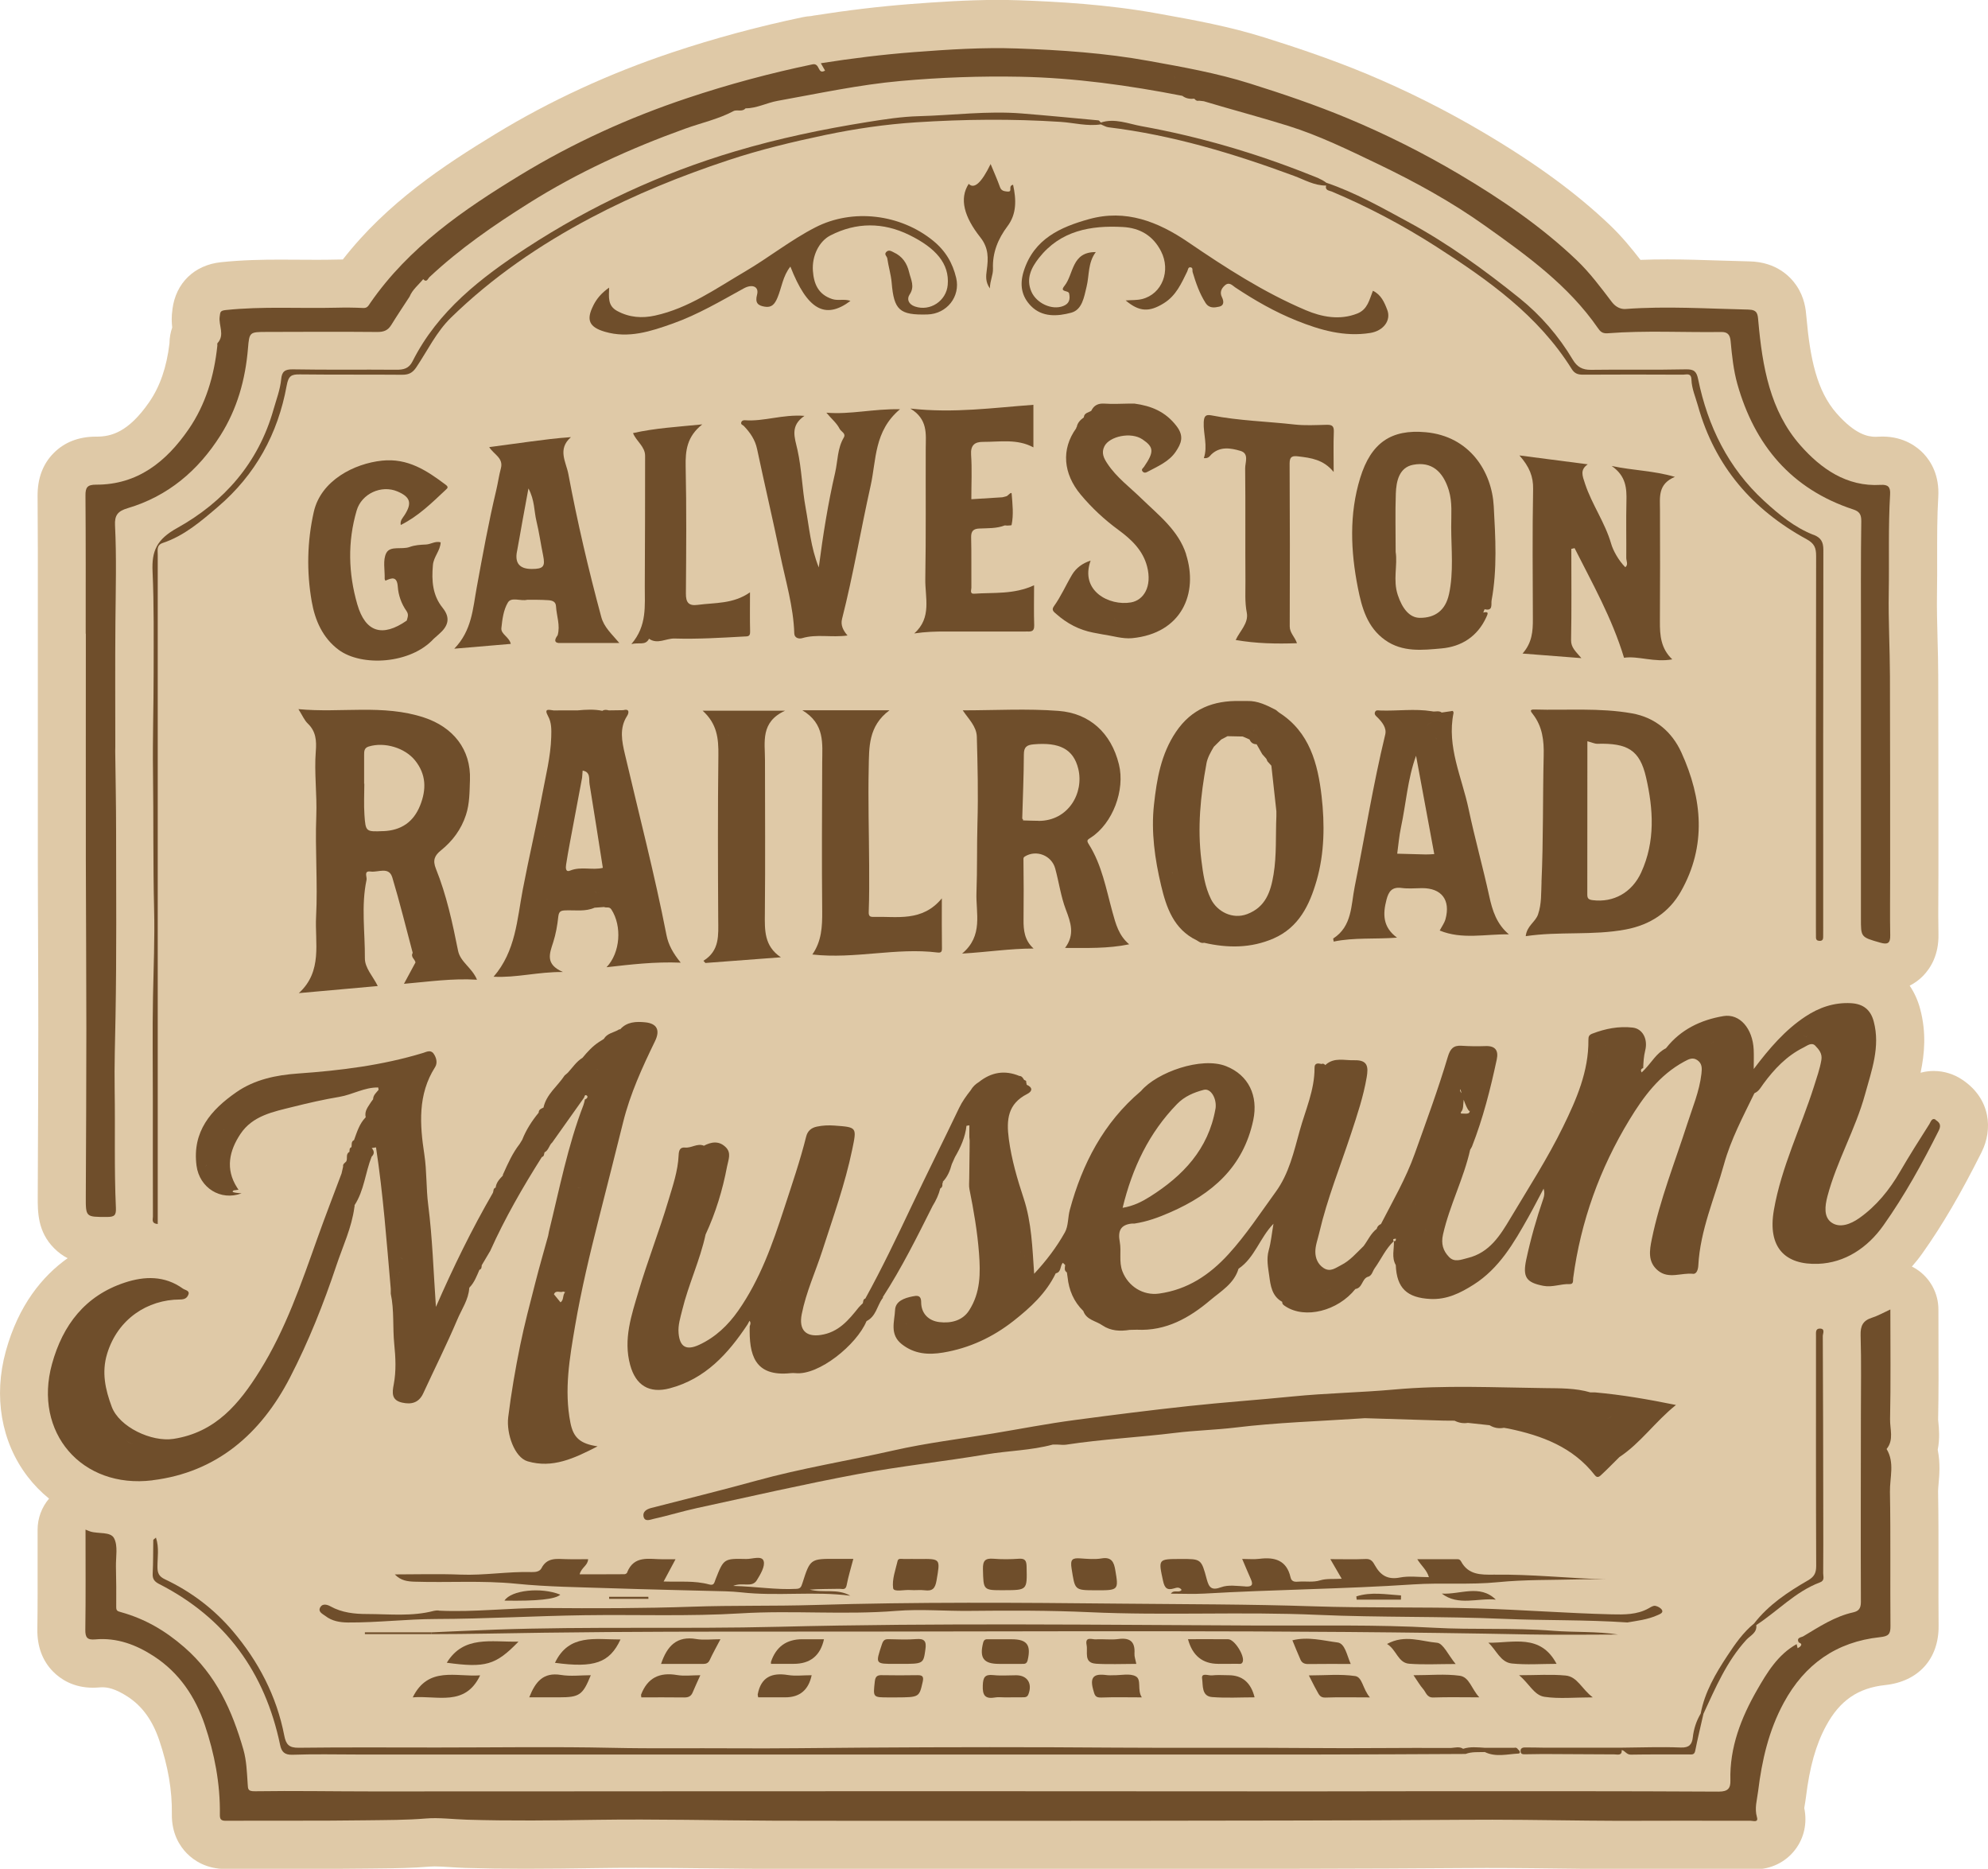 <svg xmlns="http://www.w3.org/2000/svg" id="a" viewBox="0 0 500 469.95"><defs><style>.b{fill:#6f4e2b;}.c{fill:#dfc9a7;}</style></defs><path class="c" d="M498.42,289.66c2.76-5.51,2.35-13.23-4.78-18.07-2.19-1.49-4.71-2.27-7.29-2.27-.79,0-1.97,.08-3.31,.44,1.01-4.73,1.48-10.08-.09-16-.58-2.2-1.49-4.17-2.65-5.89,1.24-.63,2.38-1.45,3.37-2.47,1.82-1.86,3.98-5.19,3.87-10.48-.07-3.26-.05-6.5-.03-9.93,0-1.66,.02-3.32,.02-4.98v-10.95c0-12.81-.01-26.05-.05-39.08,0-3.11-.09-6.21-.17-9.2-.1-4.01-.2-7.8-.14-11.55,.05-3.07,.05-6.13,.04-9.09,0-5.26-.02-10.23,.28-15.14,.33-5.44-1.83-8.95-3.69-10.93-1.51-1.6-4.86-4.29-10.35-4.29-.37,0-.75,.01-1.13,.04-.2,.01-.39,.02-.58,.02-1.98,0-5.15-.61-9.79-5.86-5.03-5.7-6.69-13.82-7.62-24.25l-.02-.2c-.14-1.64-.41-4.69-2.52-7.77-1.5-2.19-5.01-5.88-11.76-6.03-2.44-.05-4.95-.13-7.38-.21-4.33-.14-8.82-.29-13.32-.29-2.38,0-4.61,.04-6.74,.12-2.23-2.88-4.73-5.92-7.63-8.7-8.43-8.04-18.53-15.45-31.78-23.29-9.44-5.59-19.33-10.55-29.41-14.76-9.43-3.93-18.76-6.98-25.83-9.2-8.75-2.75-17.52-4.34-26.01-5.87l-.78-.14c-12.67-2.3-25.28-2.98-34.85-3.32-1.75-.06-3.57-.09-5.43-.09-7.68,0-15.34,.54-21.92,1.04-7.79,.6-15.75,1.55-24.33,2.9-.21,.03-.43,.07-.64,.12-.68,.04-1.36,.13-2.04,.27-11.12,2.32-22.19,5.3-32.88,8.87-15.84,5.29-30.8,12.19-44.47,20.52-12.81,7.8-27.21,17.24-38.37,31.55-.62,0-1.26,.02-1.89,.03-1.42,.04-2.94,.05-4.78,.05-1.49,0-2.97-.01-4.46-.02-1.54-.01-3.09-.02-4.63-.02-4.37,0-9.55,.08-14.92,.65-6.66,.71-11.32,5.22-12.17,11.79v.1c-.27,1.75-.2,3.29-.06,4.53-.4,1.15-.68,2.48-.69,4-.71,5.99-2.38,10.83-5.11,14.78-5.28,7.63-9.64,8.66-13.21,8.66h-.15c-4.35,0-7.93,1.39-10.65,4.13-2.72,2.74-4.08,6.38-4.05,10.8,.07,8.86,.07,17.89,.06,26.62,0,2.67,0,5.34,0,8.01,0,6.38,0,12.75,0,19.13,0,12.28,0,24.98,0,37.47,0,6.51,.04,13.12,.06,19.51,.03,7.64,.06,15.53,.06,23.29,0,10.62-.05,21.43-.1,31.89-.02,3.38-.03,6.75-.04,10.13v.04c-.02,3.97-.04,8.91,4.14,13.1,1.08,1.08,2.21,1.88,3.37,2.48-6.31,4.5-12.33,11.74-15.54,23.38-3.14,11.35-1.16,22.82,5.42,31.46,1.6,2.1,3.43,3.98,5.45,5.62-1.83,2.16-2.88,4.92-2.88,7.82,0,2.29,0,4.57,0,6.84,.01,6.25,.03,12.15-.06,18.15-.06,4.36,1.27,7.97,3.97,10.7,1.82,1.84,5.03,4.04,10.01,4.04,.55,0,1.1-.03,1.68-.08,.23-.02,.46-.03,.68-.03,1.19,0,3.15,.25,6.41,2.38,3.63,2.37,6.22,5.95,7.91,10.95,2.22,6.55,3.26,12.62,3.17,18.55-.07,4.94,2.01,8.1,3.77,9.89,1.76,1.79,4.9,3.93,9.79,3.93h.13c3.69-.02,7.46-.02,10.66-.02h6.47c5.5,0,11.91,0,18.29-.09,.91-.01,1.82-.02,2.73-.03,4.24-.04,8.62-.09,13.17-.47,.29-.02,.66-.04,1.08-.04,1.13,0,2.49,.09,3.92,.18,1.24,.08,2.53,.16,3.87,.2,4.58,.14,9.46,.21,14.92,.21,6.09,0,12.11-.08,18.26-.17,3.03-.05,6.2-.07,9.69-.07,6.26,0,12.67,.07,18.86,.14,5.24,.06,10.66,.12,16.01,.14,7.33,.03,15.37,.04,25.3,.04,5.13,0,10.27,0,15.4,0h7.59c5.72,0,11.43,0,17.15,0,20.72,0,42.14-.01,63.22-.07l8.12-.02c11.72-.03,23.84-.06,35.78-.16,2.05-.02,4.22-.03,6.46-.03,7.52,0,15.21,.1,22.65,.19l2.85,.04c2.78,.03,5.74,.05,9.32,.05,2.48,0,4.96,0,7.44-.02,2.45,0,4.91-.02,7.36-.02h.88c1.93,0,3.85,0,5.78,.01,2.24,0,4.48,.01,6.72,.01,.96,0,1.91,0,2.87,0,.41,.04,.97,.09,1.6,.09,4.09,0,7.82-1.83,10.22-5.02,2.22-2.94,3.01-6.68,2.23-10.39,.03-.2,.07-.43,.1-.62,.1-.58,.22-1.3,.32-2.09,.94-7.67,2.5-13.21,5.07-17.97,3.44-6.36,8.03-9.52,14.86-10.25,8.37-.89,13.52-6.6,13.44-14.9-.04-4.67-.04-9.46-.03-14.08,0-6.47,.02-13.15-.1-19.79,0-.37,.06-1.1,.12-1.81,.19-2.14,.47-5.18-.21-8.59,.56-2.87,.31-5.37,.17-6.8-.02-.24-.06-.57-.07-.72,.14-6.7,.11-13.51,.09-20.09,0-2.54-.02-5.09-.02-7.67,0-4.12-2.1-7.95-5.56-10.17-.36-.23-.73-.43-1.11-.62,.93-1.06,1.83-2.18,2.67-3.37,5.03-7.1,9.62-14.95,14.89-25.45Z"></path><g><path class="b" d="M21.59,159.35c0,18.86-.02,37.72,0,56.59,.02,14.27,.13,28.54,.13,42.81,0,14.02-.08,28.05-.14,42.07-.02,5.31-.03,5.2,5.31,5.21,1.87,0,2.35-.39,2.26-2.28-.45-9.88-.15-19.78-.31-29.67-.1-6.19,.11-12.48,.22-18.72,.27-15.39,.15-30.8,.14-46.2,0-6.77-.14-13.54-.22-20.31l.02-1.1c0-10.46-.06-20.92,.03-31.38,.07-8.1,.3-16.2-.1-24.29-.12-2.46,.66-3.54,3.16-4.28,10.14-3,17.74-9.44,23.34-18.29,4.23-6.68,6.29-14.07,6.94-21.91,.34-4.08,.41-4.12,4.6-4.13,9.31-.03,18.63-.07,27.94,.01,1.59,.01,2.64-.38,3.48-1.73,1.49-2.41,3.07-4.77,4.62-7.15,.73-1.79,2.26-2.96,3.43-4.4,.89,.97,1.17-.13,1.57-.51,7.62-7.15,16.15-13.03,24.99-18.59,12.37-7.78,25.53-13.77,39.23-18.71,4.14-1.5,8.49-2.42,12.41-4.53,.95-.28,2.08,.29,2.89-.62,2.81,0,5.29-1.38,7.99-1.87,10.31-1.85,20.52-4.07,31.03-5.01,10.05-.9,20.09-1.26,30.1-1.06,13.68,.27,27.27,2.17,40.72,4.8,.9,.68,1.92,.84,3.01,.71,.3,.41,.68,.64,1.21,.51,.4,.05,.79,.09,1.19,.14,7.05,2.12,14.19,3.99,21.19,6.18,7.77,2.43,15.19,6.06,22.56,9.59,9.41,4.52,18.55,9.53,27.1,15.63,10.47,7.45,20.84,14.91,28.28,25.67,.52,.75,1.04,1.38,2.4,1.28,9.52-.74,19.06-.19,28.59-.32,1.5-.02,2.21,.55,2.37,2.3,.33,3.63,.72,7.32,1.7,10.81,4.36,15.39,13.6,26.4,29.14,31.51,1.46,.48,2.04,1.17,2.02,2.91-.14,9.77-.08,19.54-.08,29.31,0,23.52,.01,47.04-.01,70.55,0,4.8-.07,4.77,4.9,6.18,1.79,.51,2.52,.17,2.47-1.86-.1-5.05-.01-10.1-.02-15.15,0-16.67,0-33.33-.05-50-.02-7-.42-14.03-.3-20.99,.14-8.24-.15-16.51,.34-24.74,.11-1.85-.5-2.5-2.37-2.39-8.58,.53-15.07-4.13-20.17-9.91-7.69-8.71-9.59-19.93-10.6-31.17-.16-1.84-.15-2.95-2.52-3-10.29-.22-20.56-.91-30.86-.15-1.19,.09-2.47-.45-3.46-1.75-2.77-3.64-5.54-7.37-8.83-10.51-8.9-8.49-19.05-15.39-29.6-21.64-8.96-5.3-18.25-9.97-27.9-14-8.13-3.39-16.42-6.2-24.8-8.83-8.28-2.6-16.79-4.11-25.32-5.65-10.97-1.99-22.03-2.74-33.12-3.13-8.67-.31-17.32,.26-26,.92-7.81,.6-15.51,1.55-23.38,2.79,.41,.71,.73,1.28,1.06,1.85-1.93,1.13-1.2-1.97-3.15-1.57-10.68,2.22-21.16,5.04-31.52,8.5-14.74,4.92-28.78,11.31-42.02,19.37-14.25,8.68-27.96,18.09-37.68,32.12-.44,.64-.72,1.34-1.77,1.28-2.26-.11-4.53-.13-6.8-.07-9.27,.23-18.55-.39-27.81,.59-1.46,.16-1.34,.58-1.5,1.63-.33,2.22,1.37,4.62-.56,6.7-.1,.11-.01,.39-.03,.59-.79,7.61-2.92,14.83-7.27,21.12-5.58,8.07-12.77,13.91-23.25,13.87-2.18,0-2.67,.69-2.65,2.74,.09,11.57,.06,23.15,.06,34.73Zm450.38-8.71h0l-.18,.22,.18-.22ZM289.35,21.04c.3-.07,.53-.23,.61-.51-.09,.28-.32,.44-.61,.51Zm6.84,1l-.16-.05h0l.16,.05Zm-.7-2.25c-.04,.27-.12,.56-.3,.71,.18-.15,.26-.44,.3-.71-.05-.33-.06-.74-.44-.74,.38,0,.4,.41,.44,.74Zm-2.07,2.5h0c.15-.08,.29-.16,.44-.24l-.44,.24Zm-105.87,3.68h0c.05-.05,.09-.11,.14-.16-.05,.05-.09,.11-.14,.16Zm.27-.32s.04-.07,.07-.11c-.02,.03-.04,.07-.07,.11Zm.22-.35v0Zm-85.62,46.56l-.08,.11,.08-.11Zm.97-.74c-.21,.18-.48,.34-.71,.51,.24-.17,.5-.33,.71-.51Zm-.88,.64s-.02,.02-.03,.03h0s.02-.02,.03-.03Zm-45.7,22.35h0c.15-.08,.29-.16,.44-.25l-.44,.25Zm-30.59,51.24c-.08,.03-.17,.05-.28,.05,.1,0,.19-.03,.28-.05Zm1.9-6.16h0c-.08-.14-.16-.29-.24-.43l.24,.43Zm-1.29,.96s-.04,.01-.06,.02c.02,0,.04-.01,.06-.02h0Zm.02,4.33h0c-.14-.67-.63-.8-1.15-.8,.52,0,1.01,.13,1.15,.8Zm-2.26,54.1l-.03-.03,.03,.03Z"></path><path class="b" d="M486.85,281.59c-.96-.65-1.28,.6-1.61,1.11-2.51,3.94-5.01,7.89-7.36,11.93-2.67,4.6-5.94,8.65-10.3,11.72-2.12,1.49-4.9,2.58-7,1.04-1.89-1.39-1.62-4.06-.96-6.56,2.34-8.85,7.04-16.82,9.45-25.61,1.64-5.98,3.89-11.95,2.19-18.35-.8-3.01-2.69-4.43-5.75-4.6-4.24-.22-8.01,1.09-11.46,3.38-5.07,3.36-8.99,7.91-12.97,13.18,0-1.98,.06-3.43-.01-4.88-.25-5.27-3.48-9.13-7.63-8.43-5.62,.95-10.67,3.33-14.35,7.98l-.09,.11c-2.35,1.18-3.58,3.5-5.32,5.3l-.78,.78c-.32-.52-.23-.9,.38-1.1,.05-1.49,.14-2.95,.51-4.44,.72-2.91-.7-5.46-3.14-5.74-3.5-.4-6.89,.26-10.18,1.53-.8,.31-.98,.71-.97,1.56,.09,7.92-3.04,15.04-6.38,21.86-3.86,7.9-8.67,15.35-13.19,22.92-2.6,4.36-5.26,8.72-10.78,10.07-1.68,.41-3.33,1.17-4.7-.25-1.47-1.53-2.06-3.28-1.52-5.66,1.65-7.32,5.19-14.01,6.83-21.31l.44-.76c2.79-7.12,4.66-14.5,6.25-21.95,.47-2.21-.33-3.45-2.8-3.36-2.01,.07-4.03,.05-6.03-.08-2.08-.14-2.87,.76-3.47,2.75-2.45,8.24-5.44,16.3-8.33,24.4-2.21,6.21-5.5,11.85-8.49,17.67-.54,.24-.94,.61-1.07,1.21-1.48,1.15-2.21,2.88-3.29,4.33-1.8,1.73-3.44,3.7-5.7,4.82-1.32,.65-2.67,1.84-4.39,.7-1.48-.97-2.04-2.52-2.06-4.01-.02-1.61,.62-3.24,.99-4.86,1.99-8.54,5.28-16.66,8.01-24.96,1.53-4.66,3.1-9.3,3.92-14.16,.42-2.52,.33-4.35-3.12-4.25-2.48,.08-5.02-.8-7.19,1.12l-.11,.11c-.28-.37-.63-.46-1.05-.26,.64,.55,.21,1.35,.24,2.05,0,.08,.02,.16,.03,.24-.02-.08-.03-.16-.03-.24-.03-.7,.4-1.5-.24-2.05v-.06c-.86-.17-1.66-.22-1.65,1.01,.03,5.57-2.3,10.61-3.74,15.83-1.47,5.3-2.69,10.78-6.03,15.36-3.85,5.3-7.43,10.79-11.87,15.66-4.77,5.23-10.34,8.93-17.48,9.91-4,.55-7.74-1.81-9.2-5.59-.94-2.44-.22-4.99-.67-7.42-.51-2.72,.18-4.31,3.07-4.6h.64c3.14-.47,6.08-1.55,8.98-2.82,10.49-4.59,18.38-11.32,20.89-23.21,1.28-6.07-1.15-11.3-6.84-13.55-6.23-2.46-17.41,1.56-21.38,6.23l-.12,.11c-9.32,7.91-14.66,18.2-17.8,29.79-.51,1.87-.34,4.05-1.24,5.66-2.09,3.74-4.71,7.18-7.73,10.42-.45-6.52-.64-12.92-2.64-18.97-1.62-4.9-3.04-9.75-3.73-14.9-.66-4.9-.25-8.88,4.63-11.35,1.33-.68,1.42-1.64-.15-2.32,.01-.18-.03-.36-.11-.52,.1-.43-.15-.58-.5-.66-.31-.47-.55-1.01-1.23-1.03-3.69-1.53-7.06-.94-10.15,1.52-.86,.52-1.58,1.2-2.08,2.08-1.1,1.41-2.14,2.82-2.92,4.46-3.97,8.31-8.1,16.54-12.04,24.86-3.68,7.77-7.39,15.52-11.54,23.06-.61,.18-.5,.74-.63,1.18-.34,.35-.72,.66-1.03,1.04-2.55,3.19-5.06,6.28-9.58,6.94-3.76,.55-5.52-1.32-4.76-5.22,1.09-5.56,3.48-10.69,5.2-16.03,2.71-8.42,5.71-16.74,7.51-25.43,1.16-5.6,1.19-5.56-4.46-5.98-1.52-.11-2.99-.05-4.47,.27-1.39,.3-2.3,1.09-2.65,2.45-1.53,6.13-3.59,12.09-5.54,18.08-2.94,9.01-6.07,17.92-11.57,25.77-2.56,3.65-5.71,6.66-9.81,8.56-3.24,1.5-4.88,.54-5.18-2.92-.18-2.04,.45-3.91,.91-5.81,1.57-6.45,4.47-12.5,5.88-19h0c2.54-5.47,4.28-11.18,5.4-17.11,.33-1.73,1.16-3.41-.36-4.88-1.7-1.65-3.62-1.32-5.52-.31,1.19,.57,1.05,.98,.65,1.35,.4-.37,.54-.78-.65-1.35v-.06c-1.65-.64-3.07,.65-4.69,.49-1.27-.12-1.56,.72-1.61,1.94-.17,3.97-1.49,7.75-2.61,11.49-2.28,7.64-5.21,15.08-7.47,22.73-1.77,5.99-3.88,12.01-2.11,18.51,1.39,5.12,4.79,7.24,9.94,5.88,8.99-2.38,14.7-8.7,19.58-16.06l.5-.93c.37,.44,.24,.9,.05,1.36-.18,7.09,1.12,12.78,10.32,11.81,.4-.04,.8-.04,1.2,0,5.88,.61,15.38-7.17,17.83-13.02l.1-.1c2.29-1.19,2.59-3.74,3.88-5.62,.17-.08,.22-.22,.15-.39,4.75-7.33,8.62-15.14,12.53-22.93h0c.85-1.37,1.53-2.82,1.92-4.39,.52-.27,.59-.73,.52-1.26,.14-.11,.17-.25,.1-.41,1.2-1.24,1.83-2.78,2.27-4.42,.26-.59,.53-1.18,.79-1.77,1.43-2.46,2.6-5.01,2.91-7.89l.66-.12,.07,.07c0,.42,0,.84-.01,1.26,0,.55,0,1.1,0,1.65l.08,.84c0,.78-.01,1.55-.02,2.33-.03,2.42-.06,4.84-.09,7.25,.01,.9-.12,1.82,.06,2.69,1.07,5.32,1.99,10.67,2.4,16.07,.37,4.96,.42,9.86-2.49,14.39-1.68,2.61-4.61,3.28-7.5,2.93-2.64-.32-4.56-2.11-4.56-5.02,0-1.88-1.17-1.64-2.17-1.44-2.01,.4-4.29,1.17-4.39,3.41-.13,2.89-1.44,6.14,1.69,8.61,3.19,2.51,6.72,2.72,10.41,2.1,6.58-1.1,12.47-3.85,17.71-7.97,4.24-3.34,8.19-6.96,10.59-11.94l.04-.02c1.44-.31,.99-1.89,1.77-2.64,.19,.19,.38,.38,.57,.56-.07,.67-.32,1.38,.43,1.86,.06,.39,.11,.77,.17,1.16,.34,3.3,1.56,6.2,3.96,8.54,.8,2.28,3.17,2.46,4.81,3.62,2.12,1.42,4.46,1.51,6.87,1.13l1.8-.04c7.3,.38,13.22-2.99,18.47-7.44,2.65-2.24,5.97-4.14,7.08-7.87h0l.07-.07c4.01-2.74,5.26-7.68,8.73-11.27-.43,2.49-.62,4.65-1.2,6.7-.61,2.19-.15,4.3,.13,6.38,.33,2.45,.66,5.11,3.23,6.54,.24-.37,.5-.69,.79-.97-.29,.28-.55,.6-.79,.97l.04,.05c-.03,.6,.41,.83,.83,1.11,4.9,3.22,13.13,1.18,17.57-4.37,1.76-.25,1.62-2.4,3.01-3.02,1.18-.24,1.27-1.39,1.82-2.16,1.63-2.27,2.75-4.9,4.83-6.85h.04s0-.03,0-.04l-.11,.03c-.31-.7,.3-.51,.59-.62,.05,.41-.05,.69-.49,.63,.09,2.01-.64,4.08,.47,6.01,.23,5.83,2.84,8.23,8.7,8.53,4.17,.21,7.6-1.53,10.87-3.6,6.44-4.07,10.13-10.49,13.74-16.91,1.34-2.38,2.58-4.82,3.87-7.24,.29,.94,.2,1.72-.05,2.45-1.74,5.04-3.19,10.15-4.31,15.37-.94,4.41-.04,5.8,4.32,6.63,2.27,.43,4.36-.53,6.56-.44,1.09,.04,.84-.88,.92-1.53,1.91-14.26,6.69-27.52,14.14-39.78,3.53-5.81,7.55-11.28,13.79-14.65,1.14-.62,2.14-1.15,3.29-.36,1.24,.85,1.2,2.05,1.03,3.47-.51,4.39-2.23,8.42-3.56,12.56-3.1,9.63-6.88,19.05-8.92,29-.58,2.83-1.07,5.76,1.6,7.92,2.69,2.17,5.85,.46,8.78,.78,.92,.1,1.27-1.14,1.32-2.09,.47-8.9,4.12-17,6.45-25.42,1.73-6.28,4.8-12.02,7.63-17.85l.1-.09c1.07-.46,1.56-1.47,2.2-2.34,2.73-3.71,5.85-7.01,10.05-9.1,.96-.48,2.08-1.43,3-.46,.87,.91,1.81,1.95,1.52,3.6-.39,2.26-1.15,4.38-1.83,6.54-3.3,10.42-8.23,20.33-10.11,31.16-1.66,9.52,2.9,13.85,11.14,13.54,6.69-.25,12.39-3.99,16.39-9.64,5.35-7.55,9.8-15.62,13.94-23.88,.76-1.52,.02-2.12-.77-2.65Zm-325.29,57.59h0Zm13.3-48.26h0c-.09,.06-.18,.12-.26,.2,.08-.07,.17-.14,.26-.2Zm2.13,11.87c-.19,.13-.37,.26-.56,.39,.19-.12,.37-.26,.56-.39Zm-2.75,9.17c-.28,.25-.56,.48-.87,.67-.21,.12-.42,.23-.66,.3,.23-.07,.45-.18,.66-.3,.31-.19,.59-.42,.87-.67,.92-.82,1.76-1.77,3.17-1.57h0c-1.42-.21-2.26,.75-3.18,1.57Zm5.1-16.07c.12,.05,.25,.15,.36,.18-.11-.03-.24-.13-.36-.18h0Zm-2.66-5.58h0Zm-16.63,50.57c.05,.13,.11,.27,.17,.4-.06-.14-.12-.27-.17-.4Zm.34,.83c.03,.1,.07,.19,.09,.29-.03-.1-.06-.19-.09-.29Zm48.27-42.35h0s-.02,.03-.03,.04c.01-.02,.02-.03,.03-.04h0Zm.28-5.84l.04-.42h0c-.01,.14-.03,.28-.04,.42Zm-9.33,17.91h0Zm1.28-4.76l-.08-.08,.08,.08h0Zm-1.47,5.5c-.07,.05-.14,.09-.19,.15,.05-.05,.12-.1,.19-.15Zm.1-.07s.06-.05,.09-.07h0s-.05,.05-.09,.07Zm.09-.68c0,.2,0,.4,0,.6h0c0-.2,0-.4,0-.6Zm1.2,12.05h0Zm5.91-23.06c.13-.08,.26-.14,.41-.2-.14,.06-.28,.12-.41,.2Zm-.8-6.5c-.03,.09-.06,.19-.1,.26,.04-.07,.07-.16,.1-.26,.01-.05,.03-.09,.05-.13h0s-.03,.09-.05,.13Zm-.44-.34h0c-.07,.16-.14,.32-.21,.48,.07-.16,.14-.32,.21-.48Zm-3.1,3.51c-.09-.18-.17-.38-.31-.54,.14,.16,.22,.36,.31,.54Zm.14,.25c-.05-.07-.1-.16-.14-.24,.04,.09,.09,.17,.14,.24Zm-6.24,24.66c.02-.06,.03-.11,.03-.17,0,.06,0,.12-.03,.17Zm2.12-10.37c-.11,.08-.22,.18-.33,.29,.11-.11,.22-.21,.33-.29,.11-.08,.23-.15,.35-.2-.12,.05-.24,.12-.35,.2Zm.75-.28c-.07,0-.14,.01-.2,.02,.07-.01,.13-.02,.2-.02Zm1.65,13.32l.03,.02-.03-.02Zm.04-1.17c0,.19,0,.39,0,.58,.04,.07,.08,.15,.12,.22-.04-.07-.08-.14-.12-.22,0-.19,0-.39,0-.58,.17-.33,.34-.66,.5-.99-.17,.33-.33,.66-.5,.99Zm27,9.55c.01-.08,0-.16,0-.26,.01,.09,.02,.18,0,.26Zm-.02,.07c-.03,.12-.09,.23-.19,.31,.1-.08,.16-.19,.19-.31Zm.93-4.57l-.07,.21c.02-.07,.05-.14,.07-.21l-.23-.08,.23,.08Zm4.25,10.07c-.15-.08-.29-.16-.43-.24l.43,.24h0Zm-.4-2.31l.12-.37-.12,.37h0Zm25.73-21.58s.04,.09,.06,.13c-.01-.05-.04-.09-.06-.13Zm-.75,2.47h0Zm-.85-2.07c-.06-.16-.09-.33-.1-.5,.01,.17,.05,.34,.1,.5Zm.98,.42c-.09,.21-.13,.44-.14,.68-.03-.02-.05-.04-.08-.06,.03,.02,.05,.04,.08,.06,.01-.25,.05-.48,.14-.68Zm-3.31-6.79c.24,.09,.48,.18,.72,.27-.24-.09-.48-.18-.72-.27h0Zm-6.79,14.03l.25,.44h0c-.08-.15-.17-.3-.25-.44Zm1.44,.24s-.03,.08-.05,.12c.02-.04,.04-.08,.05-.12l.24,.09-.24-.09Zm2.51-47.51h0Zm-.65,34.67l.03,.03-.03-.03Zm-2.06-1.79s.01-.07,0-.1c.01,.03,.01,.06,0,.1Zm0,.02c-.03,.11-.12,.24-.17,.35h0c.05-.11,.14-.24,.17-.35Zm-9.92-20.51h0l-.12-.1h0l.12,.1Zm62.64,36.5s-.07-.05-.11-.05c.04,0,.07,.02,.11,.05Zm0,0c.07,.06,.14,.15,.19,.27-.05-.12-.12-.21-.19-.27Zm-6.07,1.08h0c-.11,.13-.22,.26-.32,.39l.32-.39Zm-11.96-42.44h0v0Zm.61,.23c.07,.02,.15,.04,.22,.04-.07,0-.14-.02-.22-.04Zm-5.46,3.37l.05,.05-.05-.05Zm27-7.74c-1.79,10.1-8.17,16.79-16.44,22.01-1.97,1.24-4.09,2.35-6.9,2.82,2.46-10.11,6.64-18.85,13.7-26.11,1.88-1.93,4.24-2.91,6.71-3.56,1.8-.48,3.38,2.3,2.94,4.84Zm-14.55-4.77l.06-.17-.06,.17h0Zm-3.38,7.09h0c.15-.02,.3-.04,.44-.06,.22-.04,.42-.1,.58-.22-.16,.12-.36,.18-.58,.22-.15,.03-.3,.04-.44,.06,.2,.6,.4,1.2,.6,1.8-.2-.6-.4-1.2-.6-1.8Zm-.14-.39s-.02-.07-.02-.1c0,.03,.02,.06,.02,.1Zm-1.08,2.19l-.04,.04c.21,.39,.43,.79,.64,1.18l.12,.37c-.04-.12-.08-.25-.12-.37-.21-.39-.43-.79-.64-1.18l.04-.04Zm1.05,1.82l-.22,.14h0l.22-.14Zm3.64-10.94h0s-.08-.03-.12-.05c.04,.02,.08,.04,.12,.05Zm-17.26,23.17h0s-.09,.02-.13,.03c.04-.01,.09-.02,.13-.03Zm-4.63,13.63l.21-.02-.02-.11,.02,.11-.21,.02Zm40.48,7.4c.26,.03,.5,.12,.73,.23-.23-.11-.47-.2-.73-.23Zm36.48-5.48h0Zm-1.8,1.8h0c.2-.2,.4-.4,.6-.6h0c-.2,.2-.4,.4-.6,.6Zm-7.83,10.88l-.05-.05,.05,.05Zm-7.06-21.47c-.08-.15-.16-.3-.24-.45,.08,.15,.16,.3,.24,.45h0Zm-.22,16.61h0Zm2.14-.75c-.05-.02-.11-.04-.16-.06,.05,.02,.11,.04,.16,.06Zm6.41-49.92c.14,.07,.27,.16,.39,.26-.12-.1-.25-.18-.39-.26Zm-.11-1.63c.06-.08,.1-.19,.09-.32,0,.13-.03,.23-.09,.32Zm-1.41-.3c-.02,.07-.03,.13-.03,.18,0-.05,.01-.11,.03-.18Zm-3.42,2.56h0l.08-.07-.08,.07Zm-6.23,27.01h0Zm8.7,26.83c.18,.07,.37,.18,.56,.35-.19-.17-.38-.28-.56-.35-1.1-.42-2.09,.73-3.12,1.34h0c1.03-.61,2.01-1.76,3.12-1.34Zm10.77-10.03c.08-.02,.14-.06,.17-.12-.04,.06-.09,.1-.17,.12Zm2.2-1.51c.12-.14,.21-.32,.29-.52-.08,.2-.17,.37-.29,.52Zm.41-.9c.06-.19,.11-.39,.16-.59-.05,.2-.1,.4-.16,.59Zm17.14-25.28c-.12-.05-.26-.15-.37-.18,.11,.03,.25,.13,.37,.18h0Zm-6.65,12.67c-.16-.07-.32-.14-.48-.21l.48,.21h0Zm-.6,10.27c-.16-.07-.32-.14-.47-.21l.47,.2h0Zm8.09-25.82h0Zm.61-3.62c0-.12-.01-.23-.02-.34,.72-.66,.56-2.03,.71-3.14,.91,2.57,1.54,3.21,1.51,2.67,.14,1.19-1.25,.76-2.21,.81Zm.16-5.13c-.25-.26-.37-.5-.38-.69v-.08c.01-.08,.04-.16,.09-.22,.1,.35,.19,.68,.29,1Zm.44-3.61s.09,.04,.13,.07c-.04-.02-.09-.04-.13-.07Zm-1.55,11.03s-.02-.06-.03-.09c0,.03,.02,.06,.03,.09Zm-.04,1.16c-.05-.03-.1-.06-.16-.09,.05,.03,.1,.06,.16,.09Zm-10.22,19.38c-.22-.05-.39-.15-.51-.3,.12,.14,.29,.25,.51,.3Zm-.74-2.55l-.07,.11,.07-.11h0Zm42.69-1l.11,.11h0l-.11-.11Zm3.7-36.22c.19-.19,.37-.37,.56-.56l.02-.02c.2,0,.4,0,.59,0h0c-.2,0-.4,0-.59,0l-.02,.02c-.19,.19-.37,.37-.56,.56l-.07,.06,.07-.06Zm1.44-.25c.18,.16,.36,.2,.56,.07-.19,.13-.38,.09-.56-.07Zm-2.42,7.54c-.03-.05-.05-.1-.07-.15,.02,.05,.04,.1,.07,.15Zm.07,9.49c.46,.29,.95,.55,1.45,.78h0c-.5-.23-.99-.49-1.45-.78-.31-.19-.6-.4-.87-.63,.27,.22,.56,.43,.87,.63Zm.23-11.95c.99-.88,.58-1.94,.38-2.98,.2,1.03,.61,2.1-.38,2.98l.07,.07h0l-.07-.07c-1.73,.85-2.06,2.37-2.26,3.93,.2-1.55,.53-3.08,2.26-3.93Zm-2.37,4.86c-.04,.31-.09,.61-.15,.91,.06-.29,.11-.6,.15-.91Zm-1.82,12.69h0Zm-.38,.04c-.08,0-.16,.02-.24,.03,.08,0,.17-.02,.24-.03Zm-1.14,.19c-.13,.04-.25,.08-.35,.14,.1-.05,.22-.1,.35-.14Zm-.53-1.28h0c-.05-.12-.07-.29-.13-.39,.06,.1,.08,.27,.13,.39Zm-3.97,27.6l.03-.04-.03,.04Zm1.32,.57c.2-.04,.4-.11,.62-.23-.21,.12-.42,.2-.62,.23Zm2.14-4.54h0c-.07,.16-.14,.32-.21,.48,.07-.16,.14-.32,.21-.48Zm20.88-37.35s-.06-.06-.09-.09c.03,.03,.06,.07,.09,.09h0Zm5.47,29.09l.22,.08s-.03,.09-.04,.13c.01-.04,.02-.09,.04-.13l-.22-.08Zm2.11-1h0l.11-.07-.11,.07Zm-2.32,16.57s-.09,0-.15,0c.06,0,.11-.01,.15,0Zm6.04-19.54s-.09-.03-.13-.05c.04,.02,.08,.04,.13,.05Zm.24,0c-.07,.02-.13,.02-.19,.02,.06,0,.12,0,.19-.02Zm-.25-2.16c-.02-.1-.06-.19-.12-.28,.06,.09,.1,.18,.12,.28Zm8.41-32.92h0l.03-.02-.03,.02Zm-.1,1.42l.07-.11-.07,.11h0Zm1.34-.23l.02-.02-.02,.02Zm-4.43-5.15l.18,.16-.18-.16h0Zm-1.41,5.52c-.16-.02-.28-.06-.39-.11,.1,.06,.23,.1,.38,.11,.42-.17,.77-.41,.8-.85-.03,.44-.38,.69-.8,.85Zm.76-4.15h0c-.12-.05-.26-.15-.37-.18,.11,.03,.25,.13,.37,.18Zm-12.62,52.49h0c-.15-.08-.3-.15-.45-.23l.46,.23Zm2.06,6.28l-.03-.03,.03,.03h0Zm16.41-41.28s.02-.02,.03-.03c0,.01-.02,.02-.03,.03Zm2.48-4.54h0Zm13.91-12.94l-.13-.13h0l.13,.13Zm-.25,.02l-.06,.07h0l.06-.07Zm-1.96,3.33h0c-.1,.15-.2,.29-.3,.43l.3-.43Zm1.91-2.55c-.27,.02-.67,.34-.84,.11,.17,.23,.57-.09,.84-.11l.08-.09h0l-.08,.09c-.06,1.75,.77,1.77,1.68,1.61-.9,.17-1.73,.15-1.68-1.61Zm8.18,24.55c.08-.03,.17-.08,.25-.12-.08,.04-.17,.09-.25,.12h0Zm-2.95-4.83c-.12-.05-.25-.15-.36-.18,.11,.03,.24,.13,.36,.18h0Zm2.67-14.36l-.04,.03,.04-.03Zm3.6,8.44h0Zm-1.52-8.83c.01-.14,.03-.27,.04-.41h0c-.01,.14-.03,.27-.04,.41Zm-1.13,19.87c-.05-.12-.07-.29-.13-.38,.06,.1,.08,.26,.13,.38h0Zm1.1,1.21h0c.12,.05,.25,.15,.36,.18-.11-.03-.24-.13-.36-.18Zm-13.71,21.58c-.14-.06-.27-.13-.42-.15,.14,.02,.28,.1,.42,.15h0Zm11.3,7.17h0c.15-.08,.3-.16,.45-.25l-.45,.25Z"></path><path class="b" d="M474.5,364.38c1.88-2.3,.82-5.01,.87-7.48,.19-9.1,.07-18.2,.07-27.61-1.78,.82-3.15,1.61-4.63,2.08-2.26,.72-2.92,2.04-2.85,4.42,.2,6.76,.07,13.53,.07,20.3-.01,15.59-.06,31.17,0,46.76,0,1.59-.53,2.3-1.93,2.61-4.65,1.03-8.56,3.63-12.56,6.02-.48,.29-1.79,.28-1.16,1.53,.41,.21,.97,.37,.44,.98-.18,.21-.46,.33-.7,.49-.08-.34-.17-.68-.25-1.03-4.71,2.62-7.43,7.14-9.94,11.51-4,6.97-6.95,14.45-6.72,22.77,.05,1.88-.53,2.82-2.94,2.81-24.76-.14-49.52-.1-74.29-.1-9.79,0-19.58,.04-29.37,.04-27.79,0-55.57-.04-83.36-.04-21.1,0-42.21,0-63.31,.01-29.46,.01-58.91,.05-88.37,.04-9.8,0-19.6-.19-29.39-.04-1.87,.03-1.8-.5-1.89-1.9-.19-2.88-.29-5.85-1.08-8.6-2.82-9.76-6.78-18.69-14.87-25.73-4.85-4.22-9.91-7.13-15.88-8.8-.92-.26-1.24-.34-1.23-1.33,.04-3.39,0-6.79-.07-10.18-.04-2.4,.54-5.17-.47-7.09-.89-1.71-3.94-1.06-5.97-1.69-.36-.11-.7-.28-1.21-.48,0,8.48,.07,16.82-.05,25.16-.03,1.99,.5,2.63,2.48,2.45,5.46-.5,10.33,1.34,14.8,4.26,6.34,4.14,10.37,10.16,12.75,17.19,2.47,7.3,3.92,14.85,3.81,22.61-.02,1.12,.24,1.56,1.51,1.55,11.78-.07,23.57,.05,35.35-.12,5.01-.07,10.03-.04,15.06-.46,3.15-.26,6.84,.21,10.23,.31,10.87,.33,21.75,.19,32.64,.03,14.92-.22,29.86,.16,44.79,.22,16.08,.05,32.16,.03,48.24,.03,26.78-.01,53.56,0,80.34-.07,14.61-.04,29.22-.06,43.83-.18,10.72-.09,21.47,.07,32.21,.2,8.29,.1,16.57,.01,24.86,.02,5.32,0,10.64,.04,15.95,.02,.63,0,1.99,.52,1.58-.9-.65-2.26,.02-4.32,.29-6.5,.95-7.78,2.66-15.27,6.44-22.25,5.26-9.72,13.25-15.35,24.21-16.52,2.11-.23,2.66-.71,2.64-2.78-.1-11.25,.07-22.51-.13-33.76-.06-3.59,1.25-7.36-.86-10.8Z"></path><path class="b" d="M38.36,372.24c16.08-1.97,27.24-11.63,34.58-25.84,4.69-9.07,8.45-18.55,11.68-28.21,1.61-4.82,3.84-9.48,4.51-14.59,.06-.17,.07-.34,.04-.52,2.43-3.72,2.7-8.2,4.3-12.21,.74-.71,.68-1.43,.02-2.16,.36-.06,.72-.12,1.08-.18,1.8,11.81,2.67,23.71,3.71,35.59,0,.4,0,.81,0,1.21,.12,.03,.26,.07,.41,.1-.15-.03-.29-.07-.41-.1,.9,4.19,.45,8.47,.88,12.7,.34,3.34,.51,6.76-.13,10.1-.42,2.17-.58,3.99,2.12,4.59,2.34,.52,4.21,.04,5.31-2.36,2.85-6.18,5.91-12.27,8.56-18.53,1.09-2.59,2.82-4.99,3-7.93-.53,.61-1.04,1.63-1.74,1.7,.7-.07,1.21-1.09,1.74-1.7l.07-.14c1.22-1.26,1.81-2.88,2.49-4.44,.57-.19,.54-.69,.58-1.15,.72-1.21,1.43-2.42,2.15-3.63h0c3.68-8.21,8.17-15.99,12.97-23.58,.62-.17,.53-.73,.67-1.18,1.05-.51,1.13-1.78,1.94-2.48h0c2.62-3.7,5.25-7.4,7.87-11.09,.28-.25,.22-1.13,.81-.72,.41,.29,.09,.82-.46,.98-.12,.48-.2,.97-.37,1.42-3.96,10.29-6.03,21.09-8.66,31.75-.07,.38-.15,.76-.22,1.14-1.08,3.92-2.22,7.83-3.22,11.77-1.34,5.23-2.73,10.46-3.81,15.75-1.22,5.99-2.26,12.01-3.01,18.09-.5,4.12,1.58,10.13,4.89,11.09,6.25,1.82,11.64-.7,17.59-3.77-4.41-.65-6.09-2.2-6.83-5.9-1.63-8.24-.2-16.35,1.18-24.44,1.55-9.04,3.69-17.96,5.94-26.85,2.06-8.11,4.12-16.22,6.14-24.34,1.77-7.14,4.81-13.77,8.01-20.35,1.34-2.76,.52-4.45-2.46-4.75-2.23-.22-4.59-.17-6.31,1.78-.17-.05-.32-.01-.44,.12-1.25,.71-2.84,.87-3.66,2.28-.41,.26-.82,.52-1.23,.78-1.62,1.07-2.91,2.48-4.13,3.96-1.55,.95-2.51,2.48-3.71,3.77-.27,.23-.53,.46-.8,.69h0c-1.76,2.7-4.58,4.69-5.31,8.07-.58,.26-1.21,.48-1.21,1.28-1.71,2.07-3.15,4.31-4.14,6.82-.22,.36-.44,.71-.66,1.07h0c-1.76,2.26-2.92,4.85-4.08,7.44-.11,.14-.15,.29-.12,.47-.83,.88-1.67,1.75-1.82,3.04-.7,.21-.47,.91-.72,1.36-5.28,9.13-9.91,18.59-14.3,28.64-.62-8.88-.87-17.32-1.94-25.65-.54-4.22-.33-8.45-.97-12.66-1.14-7.5-1.71-15.07,2.7-21.99,.65-1.02,.36-2.37-.38-3.4-.75-1.04-1.82-.42-2.63-.17-10.27,3.12-20.81,4.43-31.49,5.18-5.42,.38-10.88,1.49-15.49,4.7-6.39,4.44-11.13,9.88-10.01,18.48,.73,5.54,6.05,8.94,11.33,6.95-.82-.1-1.51-.09-2.13-.31-.26-.09-.04-.45,.32-.46,.2,0,.4-.05,.6-.08l.44-.05c-.12-.19-.24-.37-.37-.56-2.99-4.69-1.94-9.26,.84-13.45,3.08-4.66,8.35-5.62,13.31-6.86,3.83-.96,7.69-1.84,11.58-2.49,3.33-.56,6.31-2.43,9.77-2.36,.04,.19,.07,.39,.1,.59-.57,.72-1.37,1.32-1.38,2.37l-.48,.65c-.73,1.2-1.78,2.28-1.37,3.88h0l-.07,.06c-1.54,1.6-2.14,3.67-2.88,5.68-.8,.38-.5,1.16-.65,1.78-.59,.22-.44,.74-.5,1.18-1.03,.54-.4,1.64-.8,2.4-.32,.4-.93,.62-.79,1.3-.13,.57-.26,1.14-.39,1.72-2.03,5.42-4.12,10.81-6.06,16.25-4.08,11.46-8.02,22.99-14.51,33.39-5.17,8.29-11.13,15.5-21.73,17.12-5.45,.83-13.6-2.95-15.51-8.09-1.6-4.29-2.58-8.64-1.16-13.31,2.67-8.8,10.22-13.62,18.27-13.65,1.35,0,1.83-.44,2.15-1.19,.46-1.07-.8-1.15-1.37-1.56-4.58-3.29-9.63-3.15-14.62-1.5-9.95,3.29-15.58,10.65-18.29,20.46-4.75,17.2,7.46,31.44,25.25,29.26Zm28.45-24.28c.11,.35,.23,.7,.34,1.06h0c-.11-.35-.23-.7-.34-1.06Zm1.63-4.89c-.01,.14-.08,.29-.17,.45,.09-.15,.16-.3,.17-.45Zm-.56,1.03c.09-.15,.21-.3,.31-.46-.1,.15-.21,.31-.31,.46Zm13.19-19.82c-.07-.17-.09-.42-.21-.48,.12,.05,.14,.31,.21,.48h0Zm7.81-25.06c-.16-.07-.35-.22-.46-.18,.11-.05,.31,.11,.46,.18h0Zm6.63-15.13c-.01,.13-.03,.26-.04,.39l.04-.39h0Zm4.54-7.61l-.07-.05,.07,.05h0Zm-.19,38.89c-.03-.07-.04-.15-.04-.24,0,.08,.02,.16,.04,.24Zm1.51,1.32c-.39-.33-.94-.61-1.27-.96,.33,.35,.88,.63,1.27,.96Zm.14,.13l-.02-.02,.02,.02Zm.33,.68l-.02-.02,.02,.02Zm.08,4.5c0-.06-.02-.11-.03-.16,0,.05,.03,.1,.03,.16Zm-.54-1.32c-.19-.25-.43-.49-.69-.71l-.09-.09,.09,.09c.26,.22,.5,.46,.69,.71Zm.44,.83s-.02-.03-.02-.05c0,.02,.02,.03,.02,.05Zm-.31,15.43l-.21-.19,.21,.19h0Zm3.41-7.54h0l-.22-.08,.22,.08Zm-9.45-44.9h0s.06-.06,.09-.09c-.03,.03-.07,.06-.09,.09Zm5.08,35.34c.12-.63-.04-1.41,.34-1.91,.07-.09,.15-.17,.26-.24-.11,.07-.19,.15-.26,.24-.38,.5-.22,1.28-.34,1.91-.92,1-.26,2.83-1.26,3.78,1-.96,.34-2.78,1.26-3.79Zm21.21-10.79h0l-.02-.02,.02,.02Zm5.42-6.04h0Zm3.94-10.46h0c-.01,.13-.03,.26-.04,.39l.04-.39Zm1.34,1.06c-.05,.12-.15,.25-.18,.36,.03-.11,.13-.24,.18-.36h0Zm5.25,43.67c.73,0,1.6-.25,1.92,.37-.32-.63-1.19-.38-1.92-.37Zm4.55-26.83c.2-.07,.41-.14,.61-.2h0c-.2,.06-.41,.12-.61,.2-.2,.07-.4,.16-.61,.24-.2,.08-.4,.16-.61,.24,.2-.08,.4-.16,.61-.24,.2-.08,.4-.16,.61-.24Zm-1.28,17.06c-.42-.51-1.03-1.27-1.66-2.04,.5-1.2,1.62-.27,2.34-.69,.15,.11,.32,.15,.5,.13-.74,.79-.28,1.98-1.18,2.59Zm5.18-28.89c-.34,.02-.77,.13-1.07,.09,.3,.03,.73-.08,1.07-.09Zm-1.51-.49l-.03-.03,.03,.03Zm-13.81,60.96h0l-.03,.03,.03-.03Zm.11-.6s.1-.07,.15-.11c-.05,.03-.1,.07-.15,.11Zm.27-.18l.08-.04-.08,.04Zm-1.46-.13c.19,.42,.53,.74,.99,.98,.05,.37-.26,.64-.63,.86,.38-.23,.68-.5,.63-.86-.47-.24-.8-.56-.99-.98Zm.15,1.96c-.23,.12-.46,.23-.66,.34,.2-.11,.43-.22,.66-.34Zm1.79-7.94c-.11-.02-.21-.05-.32-.07,.1,.02,.21,.05,.32,.07Zm-2.6,8.37c-.1,.07-.19,.13-.24,.21,.05-.07,.14-.14,.24-.21Zm10.64-22.1h0l.13,.19-.13-.19Zm15.41-61.65c.04-.1,.06-.2,.08-.31-.02,.1-.05,.21-.08,.31Zm1.58-4.62h0Zm-3.81-6.8c-.15-.08-.3-.15-.46-.23l.46,.23h0Zm-.95,24.89l.03-.03-.03,.03Zm-1.5-21.23h0c-.12-.05-.26-.15-.36-.18,.11,.03,.25,.13,.36,.18Zm-44.43,49.03h0Zm-31.38-45.27h0c.42,.05,.82,.06,1.21,.02-.39,.04-.79,.03-1.21-.02Zm-21.24,24.84h0l.08-.06-.08,.06Zm-1.7-4.32c.19-.26,.26-.48,.26-.68,0,.2-.07,.43-.26,.68h0Zm2.74-4.98c-.16-.07-.31-.14-.47-.2l.47,.2h0Zm1.81-4.02c.05-.13,.07-.27,.06-.44-.02-.2-.09-.43-.22-.7,.13,.27,.2,.5,.22,.7,.02,.17,0,.31-.06,.44Zm-.11,.21s-.03,.04-.04,.06c.02-.02,.03-.04,.04-.06Zm-3.81,4.61l-.05-.07h0l.05,.07Zm-.49,3.08c.05,.09,.08,.19,.1,.29-.02-.1-.06-.19-.1-.29-.05-.09-.11-.18-.18-.28,.07,.09,.13,.18,.18,.28Zm1.42-6.86l.21,.16-.21-.16h0Zm-2.18,7.81c-.17-.01-.31,.02-.4,.09,.09-.07,.23-.1,.4-.09Zm25.01-17.78h0c.12,.05,.26,.15,.37,.18-.11-.03-.25-.13-.37-.18Zm5.11-.21l.18-.35-.18,.35h0c-.07,.06-.14,.13-.22,.19l.22-.19Zm.75-1.09c-.21,.4-.42,.81-.63,1.21l-.03-.03,.03,.03c.21-.4,.42-.81,.63-1.21,.45,.1,.94,.57,1.36,.19-.42,.38-.91-.09-1.36-.19Zm4.9,.3h0c.07-.16,.14-.32,.21-.48-.07,.16-.14,.32-.21,.48Zm2.29-2.75l-.15,.22h0l.15-.22,.76-.25-.04-.06,.04,.06-.76,.25Zm-5.77,36.68l-.06-.04h0l.06,.04Zm-4.73,16.53c-.04-.6-.51-.71-1.11-.67,.6-.04,1.06,.08,1.11,.67Zm-12.17,21.34s.08-.04,.13-.05c-.05,0-.09,.03-.13,.05Zm-33.13,16.84c-.69,.03-1.14-.44-1.6-.85-.14-.01-.28-.02-.42-.02,.14,0,.28,0,.42,.02,.47,.41,.92,.87,1.6,.85,.23,0,.49-.07,.78-.22-.29,.14-.55,.21-.78,.22Zm-2.16-.88h0l-.02-.02,.02,.02Z"></path><path class="b" d="M119.96,246.35c-1.26-3.03-4.19-4.42-4.76-7.3-1.4-7-2.9-13.97-5.57-20.6-.86-2.14-.3-3.34,1.28-4.61,2.93-2.36,5.09-5.27,6.28-8.9,.95-2.89,.9-5.86,1.01-8.83,.28-7.67-4.26-13.28-11.57-15.68-10.3-3.39-20.76-1.09-31.57-2.1,.99,1.56,1.49,2.8,2.37,3.64,2.06,1.96,2.2,4.36,2,6.9-.43,5.45,.33,10.88,.12,16.35-.33,8.43,.39,16.9-.05,25.31-.34,6.52,1.71,13.7-4.34,19.21,6.9-.62,13.34-1.2,19.85-1.78-1.2-2.46-3.26-4.52-3.24-7.01,.05-6.56-.97-13.16,.42-19.69,.16-.78-.81-2.35,1.06-2.09,1.87,.25,4.57-1.33,5.42,1.49,1.89,6.27,3.44,12.63,5.13,18.96-.6,1.05,.56,1.58,.7,2.4-.97,1.8-1.93,3.59-2.9,5.38,6.11-.52,12.13-1.42,18.35-1.03Zm-7.06-48.05h0c-.14-.01-.27-.03-.41-.04l.41,.04Zm-31.12-14.71h0l.14-.1-.14,.1Zm14.61,25.41c-4.35,.18-4.44,.19-4.73-4.1-.18-2.6-.03-5.21-.03-7.82h-.05c0-2.41,0-4.81,0-7.22,0-.93,0-1.78,1.15-2.13,3.97-1.22,9.13,.32,11.68,3.52,2.79,3.49,2.86,7.26,1.27,11.26-1.68,4.23-4.8,6.32-9.29,6.5Z"></path><path class="b" d="M283.99,237.46c-2.65-2.25-3.37-5.13-4.2-8.12-1.6-5.79-2.65-11.82-5.94-17.02-.64-1.01-.36-1.13,.51-1.69,5.5-3.56,8.66-11.96,7.06-18.41-1.98-8.03-7.49-12.86-15.17-13.45-7.96-.61-16-.14-24.11-.14,1.44,2.16,3.46,4.01,3.54,6.63,.2,7.21,.37,14.43,.16,21.63-.17,5.86-.03,11.73-.25,17.58-.19,5.16,1.8,10.81-3.61,15.33,6.41-.38,12.01-1.26,17.97-1.27-2.27-2.06-2.55-4.57-2.52-7.25,.06-5,.04-9.99-.02-14.99,0-.43-.06-.65,.34-.9,2.86-1.78,6.74-.31,7.65,3.03,.94,3.43,1.41,7.02,2.67,10.32,1.24,3.27,2.32,6.29-.2,9.64,5.58,0,10.72,.2,16.12-.91Zm-14.09-24.79c.01-.14,.03-.27,.04-.41h0c-.01,.14-.03,.27-.04,.41Zm2.67,3.92s.03,.06,.05,.08h0s-.03-.06-.05-.08Zm-17.45-14.09s.05-.01,.07-.02c-.02,0-.05,.01-.07,.02Zm-2.06,1.32h0c-.24-.61-.66-.95-1.34-.88,.68-.07,1.1,.27,1.34,.88Zm8.16,2.59c-1.31,0-2.61-.07-3.92-.1,.04-.19-.03-.34-.2-.44,.15-5.39,.39-10.78,.41-16.16,0-1.88,.75-2.38,2.45-2.53,6.49-.58,10.03,1.18,11.24,6.17,1.47,6.07-2.49,13.08-9.97,13.08Zm8.12,11.22c.31,.14,.62,.28,.92,.38-.3-.1-.61-.24-.92-.38Z"></path><path class="b" d="M387.71,221.78c-.12,2.67,.05,5.5-.89,8.2-.67,1.91-2.79,2.81-3.09,5.44,8.5-1.26,16.88-.11,25.19-1.69,6.19-1.17,10.88-4.36,13.8-9.48,6.56-11.5,5.45-23.43,.16-35.03-2.35-5.15-6.53-8.78-12.42-9.83-8.13-1.45-16.35-.72-24.53-.97-1.43-.04-.85,.59-.38,1.2,2.39,3.09,2.8,6.62,2.7,10.42-.25,10.58-.07,21.17-.55,31.73Zm11.52-35.38c1.22,.32,1.88,.66,2.54,.64,7.53-.19,10.64,1.52,12.23,8.45,1.83,7.98,2.36,16.1-1.24,23.94-2.28,4.96-6.89,7.62-12.24,6.93-1.07-.14-1.31-.51-1.3-1.49,.02-12.72,.02-25.43,.02-38.47Z"></path><path class="b" d="M171.2,242.07c-1.95-2.4-3.1-4.5-3.57-6.91-2.99-15.31-6.93-30.4-10.48-45.59-.71-3.06-1.44-6.43,.56-9.52,.45-.69,.74-1.93-.99-1.46-1.2,.02-2.39,.03-3.59,.05-.56-.14-1.11-.24-1.63,.11-2.07-.43-4.14-.3-6.22-.11h-2.41c-1.21,0-2.42,0-3.63,.01-1.08-.11-2.56-.67-1.39,1.45,.9,1.63,.84,3.44,.79,5.24-.15,4.98-1.4,9.79-2.3,14.64-1.48,7.93-3.35,15.8-4.86,23.73-1.44,7.58-1.77,15.47-7.34,21.91,5.8,.3,11.09-1.24,17.44-1.19-4.55-1.96-3.34-4.67-2.44-7.5,.66-2.06,1.04-4.24,1.27-6.39,.15-1.35,.61-1.57,1.87-1.61,2.43-.08,4.92,.36,7.26-.67,.8-.06,1.59-.11,2.39-.17,.58,.29,1.3-.2,1.84,.62,2.7,4.18,2.26,10.86-1.22,14.52,6.13-.69,12.05-1.41,18.64-1.15Zm-7.74-2.54c.34-.07,.71-.26,1-.3-.29,.04-.67,.23-1,.3Zm-.42,0s-.07,.03-.11,.04c.04,0,.08-.02,.11-.04h0Zm-1.44-.34c-.14,.03-.26,.14-.31,.41,.05-.27,.17-.38,.31-.41Zm-23.83-12.98c-.11-.05-.25-.14-.36-.18,.11,.03,.24,.13,.36,.18h0Zm-.37-.18s-.07-.01-.1,0c.03-.01,.06-.01,.1,0Zm0-14.84c-.06-.47-.2-.88-.69-.97,.49,.09,.63,.5,.69,.97Zm6.01,7.74c-1.2,.48-1.15-.71-1.03-1.51,.27-1.76,.58-3.52,.91-5.28,1.03-5.52,2.07-11.04,3.11-16.56,.05-.6,.09-1.2,.14-1.8,2.08,.36,1.53,2.14,1.74,3.41,1.15,7.01,2.23,14.03,3.34,21.05-2.62,.65-5.47-.42-8.21,.68Zm1.55-35.98l.36-.69c-.1,.2-.23,.45-.36,.69h0Zm5.3,41.51c.33-.05,.75-.06,.75-.44,0,.38-.41,.39-.75,.44-.31-.04-.64-.13-.77-.37,.13,.23,.46,.32,.77,.37Z"></path><path class="b" d="M300.92,236.42c.6,.35,1.14,.86,1.93,.66,5.92,1.36,11.76,1.39,17.45-1.08,6.38-2.78,9.06-8.41,10.83-14.52,2.01-6.95,2.07-14.27,1.26-21.29-.93-8.05-2.99-16.11-10.68-20.99l-.85-.69c-.45,.08-.9,.11-1.34,.07,.44,.04,.89,.01,1.34-.07-2.26-1.16-4.53-2.31-7.17-2.23h-1.81c-6.7-.15-12.19,1.94-16.13,7.79-3.75,5.57-4.81,11.86-5.51,18.24-.76,6.87,.21,13.72,1.79,20.37,1.3,5.48,3.15,10.97,8.89,13.75Zm14.59-52.9c-.1,.12-.2,.26-.31,.44,.1-.18,.21-.32,.31-.44Zm2.4,3l-.02,.02,.02-.02Zm5.43,19.92h0Zm-19.93-14.35c.29-1.58,1.08-2.95,1.88-4.3,.62-.61,1.24-1.22,1.86-1.83,.53-.28,1.05-.56,1.58-.83l3.83,.08,1.72,.75c.32,.8,.91,1.19,1.77,1.2,.47,.83,.94,1.66,1.41,2.48,.19-.11,.35-.21,.48-.33,.14-.11,.25-.23,.34-.35,.09-.12,.16-.24,.21-.37,.03-.07,.05-.15,.06-.22-.01,.07-.03,.15-.06,.22-.05,.13-.12,.25-.21,.37-.09,.12-.2,.24-.34,.35-.14,.11-.3,.22-.48,.33,.35,.39,.69,.79,1.04,1.18,.09,.21,.18,.42,.27,.63,.15,.17,.3,.34,.45,.5,.18,.2,.36,.4,.54,.6,.42,3.82,.84,7.65,1.26,11.47,0,.4,0,.81,0,1.21-.21,4.89,.09,9.8-.71,14.67-.72,4.36-2,8.21-6.64,9.97-3.68,1.4-7.56-.62-9.12-3.81-1.52-3.12-1.97-6.36-2.39-9.71-1.03-8.18-.23-16.23,1.26-24.26Zm-8.65,27.2c.05,.14,.13,.27,.2,.41h0c-.07-.13-.16-.27-.2-.41Z"></path><path class="b" d="M397.72,165.49c-1.44-1.7-2.61-2.66-2.58-4.52,.15-7.65,.06-15.3,.06-22.94,.27-.06,.55-.13,.82-.19,4.48,8.89,9.41,17.57,12.44,27.57,3.5-.54,7.57,1.23,12.13,.4-2.89-2.74-3.13-6.05-3.11-9.49,.06-9.35,.05-18.71,.02-28.06,0-3.19-.6-6.53,3.75-8.34-5.45-1.59-10.34-1.57-15.9-2.74,3.67,2.55,3.79,5.68,3.71,8.95-.11,4.72,0,9.45-.04,14.18,0,.77,.58,1.7-.25,2.33-1.72-1.75-3.06-4.2-3.55-5.9-1.55-5.36-4.83-9.85-6.56-15.07-.69-2.08-1.31-3.5,.67-4.91-5.55-.72-10.87-1.41-17.18-2.23,2.52,2.86,3.49,5.31,3.44,8.4-.2,10.92-.1,21.85-.06,32.77,.01,3.01-.18,5.93-2.6,8.65,4.98,.39,9.53,.74,14.78,1.15Z"></path><path class="b" d="M362.09,234c5.63,2.32,11.48,.87,17.41,.96-3.08-2.6-4.15-5.95-4.94-9.59-1.6-7.33-3.64-14.57-5.19-21.92-1.68-7.99-5.54-15.65-3.79-24.18-.03-.35-.14-.61-.57-.44l-2.4,.35c-.76-.58-1.67-.1-2.48-.32-4.34-.7-8.7-.03-13.05-.19-.45-.02-1.04-.21-1.27,.44-.21,.59,.27,.94,.6,1.26,1.22,1.21,2.39,2.69,1.99,4.34-3.07,12.68-5.12,25.55-7.69,38.32-.93,4.61-.61,9.89-5.38,12.97-.07,.04,.05,.37,.11,.78,5.11-1.07,10.33-.56,15.92-.99-3.6-2.65-3.59-5.93-2.65-9.53,.54-2.09,1.39-3.29,3.82-2.96,1.68,.23,3.41,.05,5.12,.04,4.9-.02,7.21,2.96,5.91,7.77-.28,1.02-.96,1.93-1.46,2.89Zm-.62-51.21h0Zm-.34,2.69c.05,.16,.15,.3,.22,.45-.07,.38-.18,.77-.26,1.16,.08-.38,.19-.77,.26-1.16-.08-.15-.18-.29-.22-.45Zm1.02-2.82c-.2,.11-.37,.16-.53,.16,.15,0,.33-.04,.53-.16Zm-1.98-.96h0c-1.06,.07-1.25,.79-1.33,1.56,.08-.76,.26-1.49,1.32-1.56Zm-2.1,3.4h0c-.01,.14-.03,.29-.04,.43,.01-.14,.03-.29,.04-.43Zm.53,29.77c-2.4-.05-4.79-.12-7.19-.19,.31-2.2,.48-4.43,.94-6.59,1.29-6.02,1.68-12.24,3.8-18.04,1.51,8.15,3.02,16.27,4.58,24.73-.75,.03-1.45,.11-2.14,.09Z"></path><path class="b" d="M375.15,150.98c1.45-7.86,.97-15.83,.54-23.69-.47-8.66-6.02-17.59-17.12-18.6-8.64-.79-13.74,2.63-16.47,11.5-2.8,9.1-2.4,18.43-.58,27.64,.98,4.95,2.32,9.92,6.87,13.14,4.38,3.1,9.39,2.52,14.18,2.09,5-.45,9.01-2.99,11.22-7.79,.38-.83,.82-1.61-.74-1.23h0c.11-.28,.23-.56,.34-.84,2.2,.56,1.59-1.3,1.76-2.22Zm-2.6,.32h0c-.01,.14-.03,.28-.04,.42l.04-.42Zm-.92,1.43h0Zm-9.88,7.53c-.09-.09-.21-.18-.36-.27h0c.15,.09,.27,.18,.36,.27Zm.26,.56v0Zm2.41-11.36c-.85,3.93-3.38,5.94-7.33,5.91-2.57-.02-4.38-2.29-5.53-5.72-1.27-3.79-.01-7.57-.54-10.84,0-5.21-.13-9.95,.04-14.68,.11-3.12,.83-6.57,4.35-7.25,4.61-.88,7.52,1.63,8.98,6.42,.92,3.04,.59,6.14,.6,9.2,.01,5.66,.65,11.34-.56,16.96Z"></path><path class="b" d="M126.1,157.96c.23-2.21,.54-4.63,1.65-6.46,.88-1.46,3.22-.26,4.85-.67h2.44c.99,.03,1.99,.02,2.98,.11,.92,.09,1.76,.34,1.82,1.53,.14,2.43,1.12,4.81,.41,7.28h0q-1.29,1.75,.2,1.94h1.21c.8,0,1.61,0,2.41,0,.81,0,1.61,0,2.42,0h9.27c-1.9-2.28-3.84-3.93-4.54-6.55-3.21-11.89-6.01-23.87-8.28-35.96-.56-3-2.82-6.22,.66-9.25-3.7,.25-7.03,.69-10.36,1.13-3.36,.45-6.71,.91-10.2,1.38,1.15,1.86,3.65,2.7,2.93,5.36-.49,1.81-.73,3.68-1.17,5.51-1.93,8.08-3.4,16.25-4.9,24.42-.97,5.26-1.2,10.84-5.65,15.4,5.1-.44,9.61-.82,14.22-1.21-.43-1.79-2.52-2.44-2.37-3.96Zm17.38-1.02h0l-.02,.02,.02-.02Zm.38-.3c.3-.32,.45-.74,.59-1.17-.14,.43-.29,.85-.59,1.17Zm2.47,2.56c.08-.03,.17-.06,.28-.1-.11,.04-.2,.07-.28,.1Zm2.06-.04c-.06-.04-.12-.08-.19-.11,.07,.03,.13,.07,.19,.11Zm-.22-.13c-.12-.05-.24-.08-.36-.1,.12,.02,.25,.05,.36,.1Zm-.61-.11c-.07,0-.14,0-.21,.01,.07,0,.14-.01,.21-.01Zm-3.07-3.57c.07-.21,.13-.42,.21-.62-.08,.2-.15,.41-.21,.62Zm-10.65-6.53c.09-.01,.19-.02,.29-.01-.1,0-.19,0-.29,.01Zm-3.81-10.13c.49-2.6,.93-5.21,1.4-7.82,.45-2.47,.91-4.93,1.48-8.04,1.59,2.96,1.4,5.69,2.01,8.21,.69,2.85,1.09,5.76,1.68,8.63,.57,2.8,.08,3.41-2.87,3.41q-4.55,0-3.71-4.38Z"></path><path class="b" d="M201.75,160.48c3.63-1.09,7.35-.11,11.41-.67-1.12-1.28-1.77-2.62-1.38-4.16,2.82-11.08,4.7-22.36,7.19-33.5,1.46-6.51,.83-13.74,7.39-19.24-6.78-.13-12.4,1.37-18.52,.87,1.35,1.62,2.61,2.61,3.33,4.05,.37,.74,1.68,1.14,1.04,2.22-1.62,2.75-1.49,5.89-2.17,8.84-1.78,7.69-3.02,15.46-4.11,23.8-2.04-5.09-2.4-10.1-3.3-14.96-.89-4.82-.99-9.79-2.05-14.56-.71-3.18-1.94-6.07,1.75-8.59-5.55-.42-10.17,1.46-14.97,1.1-.37-.03-.83,.09-.94,.58-.12,.53,.39,.59,.65,.85,1.6,1.66,2.85,3.46,3.35,5.83,1.88,8.88,3.96,17.72,5.81,26.61,1.36,6.54,3.33,12.99,3.54,19.74,.04,1.19,1.21,1.42,1.98,1.19Z"></path><path class="b" d="M257.97,158.8c1.12,0,2.19,.24,2.14-1.55-.11-3.32-.03-6.65-.03-10.07-5.12,2.36-10.16,1.77-15.06,2.12-1.18,.08-.71-.96-.71-1.5-.04-4.22,.05-8.45-.06-12.66-.04-1.6,.6-2.17,2.04-2.23,2.16-.1,4.36,.02,6.44-.79l.61,.05c.37-.04,1.05-.02,1.08-.14,.55-2.62,.23-5.28,.02-7.9-.04-.52-.81,.33-1.2,.62-.37,.1-.74,.2-1.11,.3-2.57,.16-5.14,.32-7.83,.49,0-3.94,.19-7.57-.06-11.16-.17-2.42,.92-3.27,2.97-3.26,4.26,.02,8.61-.83,12.7,1.38v-10.7c-10.04,.72-19.95,2.17-30.95,.94,4.47,2.71,3.89,6.41,3.87,9.98-.04,10.96,.08,21.92-.11,32.87-.08,4.65,1.71,9.74-2.78,13.7,2.86-.42,5.35-.49,7.85-.48,6.74,.02,13.47-.01,20.21,0Zm-23.52-54.09h0c-.05,.12-.16,.26-.18,.38,.03-.11,.13-.26,.18-.38Z"></path><path class="b" d="M298.33,139.4c-1.94-6.04-6.92-9.83-11.26-14.05-2.92-2.85-6.26-5.3-8.55-8.76-.89-1.34-1.6-2.7-.74-4.38,1.24-2.46,6.65-3.71,9.58-1.71,2.85,1.93,2.96,3.12,.37,6.89-.25,.37-.85,.67-.3,1.23,.33,.34,.72,.27,1.09,.07,2.63-1.41,5.51-2.58,7.22-5.15,1.29-1.94,2.17-3.78,.19-6.37-2.81-3.68-6.38-5.1-10.62-5.68h-1.22c-2.09,.02-4.19,.16-6.27,.01-1.61-.11-2.68,.4-3.36,1.81-.71,.45-1.78,.5-1.87,1.66-.88,.63-1.62,1.36-1.79,2.49l-.15,.07,.03,.16c-3.86,5.34-3.22,11.47,1.11,16.67,2.82,3.38,5.99,6.32,9.52,8.91,3.28,2.4,6.16,5.15,7.2,9.2,1.3,5.06-.88,8.47-4.07,9.02-5.41,.94-12.89-2.86-10.14-10.51-2,.63-3.64,1.83-4.65,3.52-1.57,2.63-2.79,5.47-4.59,7.97-.7,.97,.02,1.41,.63,1.95,2.67,2.36,5.72,3.98,9.24,4.66,.83,.16,1.66,.32,2.5,.47,2.44,.34,4.93,1.16,7.32,.93,12.47-1.21,16.7-11.29,13.55-21.09Zm-9.79-32.23h0c-.13-.01-.26-.03-.4-.04l.4,.04Zm-8.21,50.22c.47-.09,.6-.43,.47-.89-.17-.38-.28-.9-.68-1.03,.4,.12,.51,.64,.68,1.03,.13,.45,0,.8-.47,.89Z"></path><path class="b" d="M235.8,239.53c.96,.12,1.13-.25,1.11-1.16-.06-3.95-.03-7.9-.03-12.46-4.95,6-11.3,4.5-17.24,4.66-.76,.02-1.19-.15-1.15-1.22,.15-3.91,.13-7.83,.11-11.75-.04-8.19-.29-16.37-.11-24.55,.11-5.07-.15-10.45,5.23-14.44h-21.93c5.74,3.45,5.02,8.38,5,13.15-.05,12.47-.12,24.93,0,37.4,.03,3.84-.14,7.52-2.48,10.87,10.72,1.2,21.07-1.8,31.49-.5Zm-19.56-13.36c-.16-.07-.31-.14-.47-.2l.47,.2h0Zm-.48-.21h0c-.03,.08-.09,.17-.13,.25,.04-.08,.1-.17,.13-.25Zm-5.67-1.11h0c-.14-.01-.29-.02-.43-.04l.43,.04Z"></path><path class="b" d="M335.43,118.66c0-3.79-.09-6.96,.04-10.12,.07-1.64-.71-1.74-1.98-1.71-2.61,.06-5.24,.21-7.82-.07-7-.79-14.07-.95-21.01-2.31-1.39-.27-1.83,.18-1.91,1.7-.14,3.01,1.06,5.97,.03,9.06,1.24,.11,1.47-.55,1.89-.94,2.21-2.08,4.86-1.6,7.3-.89,2.27,.66,1.18,2.91,1.2,4.41,.11,9.42,0,18.85,.07,28.28,.02,2.66-.19,5.3,.34,8.01,.51,2.62-1.79,4.65-2.79,6.86,5.19,.9,10.22,.99,15.41,.81-.54-1.62-1.82-2.57-1.82-4.23,.05-13.66,.05-27.33-.03-40.99-.01-1.86,.86-1.92,2.21-1.76,3.15,.38,6.29,.77,8.86,3.91Z"></path><path class="b" d="M100.81,132.01c4.42-2.2,7.8-5.56,11.27-8.81,.48-.45,.81-.7,0-1.31-4.76-3.58-9.54-6.74-16.02-6.05-6.9,.73-15.34,4.92-17.14,12.89-1.68,7.46-1.83,15.05-.52,22.52,.81,4.67,2.72,9.16,6.79,12.17,5.77,4.27,18.07,3.58,23.9-2.79,.44-.39,.89-.79,1.33-1.18,2.23-1.94,3.02-3.98,.89-6.62-2.52-3.13-2.78-6.78-2.43-10.71,.19-2.17,1.86-3.61,1.95-5.74-1.32-.4-2.46,.5-3.72,.55-1.37,.06-2.76,.13-4.11,.63-1.94,.71-4.85-.39-5.84,1.5-.92,1.76-.34,4.3-.41,6.49,0,.16,.12,.32,.19,.48,1.66-.77,2.92-1.13,3.11,1.51,.15,2.16,.91,4.3,2.17,6.09,.67,.95,.28,1.62,.08,2.43-6.11,4.25-10.4,2.97-12.44-4.1-2.25-7.8-2.46-15.73-.15-23.6,1.24-4.21,6.21-6.49,10.24-4.78,3.27,1.39,3.74,2.93,1.8,5.95-.46,.72-1.16,1.34-.96,2.48Z"></path><path class="b" d="M197.44,178.72h-20.73c3.69,3.3,4.02,7.09,3.97,11.22-.16,13.76-.12,27.52-.04,41.29,.02,3.91,.42,7.81-3.72,10.38l.49,.55c6.33-.48,12.66-.95,18.99-1.43-4.24-2.81-4.07-6.86-4.03-11.07,.13-12.84,.03-25.68,.03-38.51,0-4.59-1.18-9.56,5.03-12.42Zm-11.86,31.58h0c-.05,.12-.16,.26-.18,.37,.03-.11,.13-.25,.18-.37Zm.15-2.05l.04-.04-.04,.04Zm-3.02-24c-.09-.04-.19-.07-.31-.09,.11,.02,.22,.05,.31,.09Zm.54,.99c0-.45-.14-.75-.41-.92,.27,.17,.42,.47,.41,.92-.62,.37-1.43,.36-1.7,1.16,.27-.8,1.08-.79,1.7-1.16Zm.51,31.09h0c-.07,.16-.14,.33-.22,.49l.22-.49Z"></path><path class="b" d="M110.34,404.99c-.4-.02-.82,0-1.2,.09-5.53,1.46-11.17,.81-16.77,.8-3.18,0-6.37-.32-9.28-1.94-.71-.4-1.91-.77-2.49,.16-.79,1.25,.63,1.79,1.28,2.3,1.61,1.25,3.58,1.59,5.61,1.61,7.41,.05,14.8-.86,22.18-.88,12.44-.03,24.86-.77,37.29-.95,13.13-.19,26.26,.33,39.4-.47,13-.79,26.06,.43,39.09-.62,6.12-.49,12.31,.07,18.47,0,10.01-.1,20.02-.13,30.05,.33,19.15,.88,38.32-.18,57.49,.67,15.6,.69,31.24,.33,46.87,1.01,10.1,.44,20.25,.18,30.97,.9,2.21-.4,5.08-.67,7.72-1.89,.48-.22,1.36-.55,.99-1.23-.29-.53-1.08-.95-1.7-1.06-.5-.09-1.12,.32-1.63,.61-2.92,1.66-6.25,1.6-9.32,1.53-11.29-.27-22.57-1.16-33.86-1.49-13.73-.41-27.47-.07-41.22-.53-16.11-.54-32.26-.51-48.39-.67-25.7-.26-51.4-.45-77.1,.34-10.24,.31-20.48,.07-30.73,.43-12.32,.43-24.66,.43-36.99,.33-8.93-.07-17.81,1.11-26.74,.66Z"></path><path class="b" d="M187.01,160.07c1.03-.06,1.69,.1,1.65-1.28-.08-3.13-.03-6.26-.03-9.84-4.23,2.98-8.81,2.57-13.19,3.16-2.24,.3-2.95-.62-2.93-2.86,.08-10.65,.17-21.3-.06-31.94-.08-3.97,.29-7.51,4.18-10.59-6.34,.63-11.88,.94-17.42,2.19,.82,2.06,3.03,3.36,3.04,5.7,0,10.93-.02,21.87-.08,32.8-.03,4.89,.62,9.92-3.37,14.55,1.94-.46,3.36,.35,4.3-1.09,.08-.13,.12-.21,.1-.26,2.17,1.52,4.32-.11,6.47-.04,5.8,.17,11.57-.18,17.35-.5Z"></path><path class="b" d="M39.24,386.65c-.44,.39-.68,.51-.69,.63-.05,2.81,0,5.62-.15,8.42-.08,1.43,.5,2.06,1.68,2.66,16.69,8.53,26.56,22.21,30.37,40.43,.36,1.72,1.09,2.55,3.13,2.48,5.43-.19,10.87-.07,16.31-.06,14.45,0,28.9,0,43.34,0,33.36,0,66.71,0,100.07,0,32.66,0,65.31,.01,97.97,0,12.44,0,24.88-.09,37.33-.14,1.57-.6,3.23-.42,4.85-.48,2.76,1.34,5.64,.52,8.47,.38,.55-.03,.38-.72-.12-1.02-.21-.38-.51-.55-.95-.43-2.47,0-4.94,0-7.41,0-1.83-.11-3.66-.33-5.45,.25-.96-.63-1.99-.27-3-.21h-.61c-11.72-.06-23.44,.13-35.15,.02-16.21-.15-32.42,.02-48.63-.1-21.13-.16-42.27-.14-63.41,0-10.99,.07-22.01,.25-32.98,.17-10.05-.07-20.12,.1-30.19-.12-14.68-.32-29.37-.08-44.06-.08-11.61,0-23.23-.08-34.84,.06-2.4,.03-3.19-.8-3.62-3.04-1.92-9.96-6.51-18.71-13.02-26.37-4.68-5.5-10.41-9.84-16.97-12.94-1.55-.73-1.9-1.57-1.91-3.13-.01-2.36,.47-4.8-.37-7.35Z"></path><path class="b" d="M345.29,73.14c-.89,2.23-1.31,4.67-3.91,5.7-4.45,1.77-9.02,.84-12.93-.82-10.54-4.46-20.18-10.69-29.63-17.13-7.6-5.18-15.7-8.34-24.9-5.79-7.18,1.99-13.87,4.95-16.44,13.08-1.07,3.4-.57,6.3,1.78,8.73,2.86,2.95,6.76,2.64,10.15,1.73,2.77-.74,3.24-3.91,3.88-6.56,.7-2.86,.29-5.97,2.31-8.69-6.16-.05-5.51,5.57-7.88,8.5-1.36,1.68,1,1.02,1.18,1.92,.32,1.56-.04,2.57-1.47,3.14-2.85,1.14-6.75-.69-8.02-3.6-1.45-3.32,.03-6.11,1.9-8.49,5.39-6.85,12.98-8.23,21.13-7.77,4.26,.24,7.55,2.16,9.56,6.07,2.53,4.91,.3,10.76-4.74,12.04-1.31,.33-2.74,.24-4.15,.35,3.45,2.91,5.96,2.96,9.58,.72,3.11-1.92,4.43-4.99,5.91-8,.21-.43,.19-1.12,.81-1.05,.73,.09,.41,.77,.56,1.25,.8,2.66,1.7,5.29,3.22,7.68,.93,1.47,2.31,1.22,3.48,.96,1.21-.28,1.18-1.34,.64-2.42-.55-1.12-.17-2.11,.76-2.93,1.11-.97,1.89,.04,2.61,.52,4.89,3.25,9.97,6.16,15.43,8.35,5.94,2.38,12,4.14,18.52,3.1,3.31-.53,5.28-3.14,4.29-5.77-.73-1.93-1.56-3.86-3.62-4.84Z"></path><path class="b" d="M149.22,76.84c-1.84,3.61-1.05,5.42,2.89,6.58,6,1.76,11.56-.09,17.11-2.06,6.3-2.24,12.03-5.64,17.85-8.84,2.15-1.18,3.87-.44,3.34,1.56-.56,2.12,.23,2.76,1.91,3.04,1.76,.3,2.53-.62,3.23-2.28,1.06-2.52,1.33-5.42,3.24-7.8,4.25,10.87,8.75,13.4,15.11,8.63-1.54-.58-3.12,.04-4.64-.48-3.48-1.17-4.58-3.82-4.81-7.11-.26-3.77,1.57-7.41,4.38-8.86,6.58-3.39,13.32-3.32,19.8-.16,6.76,3.3,10.2,7.26,9.73,12.59-.35,4.02-4.42,6.73-8.23,5.43-1.65-.56-2.11-1.88-1.36-3,1.38-2.05,.32-3.75-.12-5.63-.53-2.28-1.72-4-3.85-4.98-.56-.26-1.25-.79-1.91-.09-.59,.62,.19,1.06,.27,1.59,.29,2.04,.92,4.05,1.1,6.09,.58,6.93,1.96,8.21,8.99,8.02,4.87-.13,8.35-4.49,7.24-9.19-.89-3.75-2.67-6.81-5.82-9.37-8.19-6.66-20.19-8.19-29.64-3.32-6.2,3.19-11.66,7.57-17.66,11.09-7.26,4.25-14.19,9.23-22.62,11.07-3.25,.71-6.43,.51-9.52-1.16-2.44-1.32-2.08-3.49-2.03-5.87-1.93,1.36-3.11,2.77-3.98,4.49Z"></path><path class="b" d="M157.76,395.43c-.08,.21-.46,.44-.7,.44-3.71,.03-7.42,.02-11.28,.02,.49-1.79,2.04-2.14,2.14-3.8-1.88,0-3.75,.05-5.61-.01-2.37-.08-4.75-.43-6.13,2.29-.41,.8-1.42,.99-2.4,.96-5.99-.18-11.94,.88-17.95,.64-5.5-.22-11.02-.05-16.53-.05,1.5,1.58,3.2,1.77,4.98,1.83,8.5,.27,17-.34,25.52,.51,7.94,.8,15.95,.87,23.94,1.14,9.58,.32,19.17,.51,28.76,.77,1.3,.04,2.6,.12,3.9,.26,9.13,1.03,18.33-.34,27.46,.85-3.23-1.89-6.85-.63-10.2-1.54,2.5-.18,5-.15,7.49-.2,.68-.01,1.55,.42,1.79-.91,.41-2.18,1.08-4.32,1.68-6.62-1.58,0-2.97,0-4.37,0-6.43-.02-6.48-.03-8.45,6.16-.3,.93-.5,1.32-1.47,1.38-5.12,.29-10.16-.59-15.93-.74,2.39-1.01,4.72,.56,5.95-1.43,.91-1.47,2.13-3.52,1.71-4.83-.45-1.44-2.85-.48-4.37-.51-5.64-.13-5.67-.08-7.71,5.09-.34,.85-.34,1.66-1.63,1.31-3.66-1-7.45-.61-11.44-.74,1.05-1.96,1.95-3.64,2.99-5.59-1.31,0-2.28,0-3.25,0-3.38,0-7.18-1.09-8.93,3.33Z"></path><path class="b" d="M456.13,134.51c-4.8-1.88-8.73-5.13-12.46-8.56-9.02-8.29-14.14-18.76-16.58-30.62-.39-1.91-1.03-2.5-3.09-2.45-7.94,.18-15.89,0-23.83,.12-2.17,.03-3.49-.7-4.6-2.55-3.55-5.95-8.06-11.17-13.44-15.5-8.85-7.11-18.03-13.77-28.05-19.19-6.67-3.61-13.26-7.36-20.49-9.8-1.25-.96-2.72-1.44-4.16-2.02-13.71-5.47-27.83-9.59-42.34-12.21-3.31-.6-6.7-2.07-10.23-.91-.2-.19-.38-.53-.59-.55-6.44-.6-12.87-1.22-19.32-1.74-8.64-.69-17.25,.46-25.87,.69-4.27,.11-8.62,.78-12.93,1.47-11.23,1.8-22.31,4.11-33.2,7.35-18.71,5.56-36.29,13.7-52.58,24.34-11.4,7.45-22.25,15.83-28.61,28.48-.92,1.83-2.26,2.14-4.13,2.12-8.65-.08-17.3,.06-25.95-.1-2.05-.04-2.79,.57-2.96,2.46-.25,2.65-1.22,5.13-1.94,7.67-3.8,13.43-12.47,23.24-24.26,29.79-5.1,2.84-6.39,5.73-6.15,10.91,.38,8.46,.27,16.95,.27,25.42,0,8.34-.27,16.67-.16,25,.15,11.55,0,23.1,.28,34.65,.18,7.21-.14,14.52-.28,21.79-.17,8.76-.03,17.52-.04,26.29,0,9.7-.01,19.39,.02,29.09,0,.66-.47,1.71,1.21,1.86v-3.25c0-17,0-33.99,0-50.99,0-27.56,0-55.12,0-82.67,0-10.48,0-20.96,0-31.44,0-1.15-.33-2.39,1.29-2.93,5.4-1.81,9.61-5.46,13.85-9.08,9.46-8.08,15.09-18.37,17.29-30.48,.45-2.48,1.18-2.85,3.32-2.82,8.55,.1,17.1,.02,25.65,.09,1.64,.01,2.63-.39,3.62-1.86,2.84-4.22,5.05-8.91,8.73-12.5,10.44-10.18,22.35-18.32,35.21-25.12,11.07-5.85,22.62-10.52,34.53-14.47,7.98-2.65,16.12-4.6,24.28-6.32,7.55-1.58,15.24-2.71,22.99-3.21,12.1-.78,24.19-.9,36.3-.11,3.37,.22,6.73,1.16,10.15,.63,.63,.25,1.25,.65,1.9,.73,16.1,1.96,31.48,6.6,46.63,12.2,2.65,.98,5.16,2.49,8.12,2.45-.34,1.26,.84,1.26,1.43,1.51,9.14,3.86,17.85,8.46,26.23,13.83,13.1,8.41,25.68,17.3,34.12,30.81,.75,1.2,1.64,1.42,2.95,1.41,8.35-.06,16.69-.03,25.04,0,.87,0,2.05-.53,2.11,1.24,.08,2.3,1.04,4.42,1.65,6.62,4.24,15.16,13.68,26.08,27.3,33.51,1.98,1.08,2.41,2.16,2.41,4.22-.07,31.17-.05,62.33-.05,93.5,0,.8,0,1.61,.01,2.41,0,.61,.3,.87,.92,.88,.65,.01,.88-.31,.89-.89,0-.6,.01-1.21,.01-1.81,0-31.87-.02-63.74,.04-95.61,0-2-.58-3.07-2.47-3.81Z"></path><path class="b" d="M313.21,398.94c-2.04-.1-4.27-.47-6.08,.2-2.45,.91-3.07,.03-3.62-2-1.37-5.13-1.41-5.12-6.54-5.1-5.75,.01-5.64,0-4.45,5.52,.4,1.84,1.05,2.41,2.79,1.87,.64-.2,1.34-.39,1.88,.38-.67,.91-1.93-.19-2.71,.95,2.93,0,5.7,.14,8.45-.02,17.51-1.02,35.06-1.14,52.56-2.31,7.08-.47,14.18,.15,21.3-.56,6.66-.66,13.41-.52,20.12-.7,2.31-.06,4.62,0,6.92,0-9.41-.3-18.78-1.31-28.17-1.19-3.27,.04-6.36,.05-8.18-3.31-.2-.36-.45-.59-.93-.58-3.27,.02-6.54,.01-10.09,.01,1.05,1.71,2.4,2.69,2.92,4.51-2.53,0-4.99-.36-7.28,.09-3.11,.61-4.91-.57-6.31-3.08-.47-.85-.95-1.64-2.26-1.58-2.87,.13-5.75,.04-8.94,.04,1.08,1.86,1.9,3.27,2.86,4.93-2.07,.12-3.83-.08-5.38,.39-1.82,.56-3.58,.21-5.35,.33-.86,.06-1.86,.18-2.14-1.08-.98-4.3-3.98-5.15-7.85-4.65-1.34,.17-2.72,.03-4.31,.03,.79,1.86,1.47,3.49,2.19,5.11,.67,1.5,.17,1.9-1.39,1.82Z"></path><path class="b" d="M390.58,410.09c-9.97-.79-19.97-.2-29.98-.76-14.51-.81-29.09-.49-43.62-.55-40.39-.16-80.78-.7-121.18,.31-23.78,.59-47.6-.13-71.39,.72-5.32,.19-10.64,.45-15.96,.68,0,.15,0,.3,0,.45,9.45-.01,18.9-.23,28.34-.36,21.22-.29,42.44-.28,63.66-.28,61.43,.02,122.86-.5,184.28,.72,7.41,.15,14.82,.02,22.24,.02-5.45-.85-10.93-.52-16.4-.95Z"></path><path class="b" d="M253.34,48.17c-.79-.09-1.5-.16-1.84-1.13-.66-1.86-1.47-3.66-2.35-5.79q-3.45,7.1-5.51,4.98c-2.43,3.75-1.13,8.34,2.92,13.45,2.13,2.69,2.02,5.32,1.62,8.24-.2,1.5-.37,2.98,.79,4.61,0-1.94,.83-3.34,.77-4.98-.15-4,1.25-7.47,3.67-10.69,2.31-3.08,2.21-6.64,1.39-10.4-1.44,.3,.09,1.88-1.45,1.7Z"></path><path class="b" d="M454.69,397.44c-5.03,2.91-9.88,6.12-13.51,10.81-2.78,2.26-4.8,5.19-6.73,8.11-2.96,4.49-5.7,9.15-6.71,14.56-1.1,1.86-1.75,3.85-1.99,6.02-.19,1.69-.89,2.6-3.01,2.51-4.95-.2-9.93,0-14.89,.04h-17.5c-.72,0-1.45,0-2.17,0-1.57-.02-3.15-.07-4.72-.05-.65,0-1.13,.31-1.01,1.08,.1,.65,.61,.64,1.11,.63,1.46-.02,2.91-.04,4.37-.06,.81,0,1.61,0,2.42,.01,5.23,.03,10.46,.07,15.68,.08,.79,0,1.92,.41,1.86-1.1,.85,.19,1.18,1.18,2.28,1.16,4.88-.09,9.76-.03,14.65-.05,.65,0,1.33,.16,1.54-.9,.62-3.13,1.38-6.23,2.08-9.34,3.03-6.52,5.82-13.16,10.78-18.58,.98-1.08,2.75-1.76,2.5-3.71,5.39-3.51,9.85-8.42,16.03-10.74,1.26-.47,.79-1.48,.8-2.28,.04-4.92,.03-9.85,.02-14.77-.02-14.97-.04-29.94-.12-44.91,0-.6,.68-1.83-.71-1.86-1.16-.02-1,1-1,1.79,0,.6,0,1.21,0,1.81,0,18.69-.03,37.38,.05,56.07,0,1.81-.49,2.74-2.09,3.67Z"></path><path class="b" d="M275.47,399.91c5.89,.02,5.91,.02,5.02-5.16-.32-1.85-.9-3.28-3.39-2.86-1.75,.3-3.6,.12-5.39,0-1.98-.14-2.57,.22-2.2,2.53,.87,5.44,.67,5.47,5.96,5.49Z"></path><path class="b" d="M228.97,399.85c1.19,.1,2.41-.09,3.59,.06,1.97,.25,2.64-.43,2.99-2.47,.93-5.47,1.08-5.45-4.32-5.4-1.3,0-2.6-.02-3.9,0-.56,.01-1.4-.25-1.57,.47-.53,2.28-1.44,4.67-1.13,6.87,.15,1.06,2.82,.34,4.34,.47Z"></path><path class="b" d="M252.52,399.89c5.87-.02,5.81-.01,5.68-5.85-.03-1.5-.3-2.19-1.99-2.06-2.1,.15-4.23,.17-6.33,0-2.07-.17-2.71,.46-2.66,2.61,.13,5.32,.01,5.32,5.3,5.3Z"></path><path class="b" d="M156.06,412.28c-6.3,.03-12.98-1.53-16.48,5.87,9.88,1.34,13.74,.02,16.48-5.87Z"></path><path class="b" d="M361.44,413.11c-3.97-.33-8.11-2.15-12.59,.3,2.39,1.44,2.75,4.75,5.57,4.97,3.64,.28,7.31,.07,11.69,.07-1.83-2.2-3.13-5.21-4.67-5.34Z"></path><path class="b" d="M306.42,418.42c1.6,0,3.21,0,4.81-.02,.46,0,1,.18,1.29-.41,.69-1.41-1.99-5.75-3.61-5.77-3.31-.03-6.61-.01-10.12-.01q1.67,6.2,7.63,6.2Z"></path><path class="b" d="M275.64,418.38c3.27,.2,6.56,.04,10.15,.04-.2-1.06-.51-1.84-.46-2.6,.19-2.98-1.1-4.04-4.04-3.65-1.86,.25-3.79-.04-5.68,.08-.93,.06-2.77-.84-2.32,1.43,.35,1.76-.8,4.5,2.35,4.69Z"></path><path class="b" d="M178.49,417.47c.77-1.67,1.68-3.28,2.71-5.25-2.31,0-4.24,.26-6.07-.05-4.92-.84-7.34,1.73-8.87,6.26,3.59,0,7.07,0,10.55,0,.72,0,1.31-.15,1.68-.96Z"></path><path class="b" d="M336.38,413.03c-3.65-.47-7.4-1.52-11.33-.54,.69,1.67,1.33,3.29,2.04,4.88,.35,.79,1,1.1,1.92,1.09,3.48-.05,6.96-.02,10.71-.02-.98-2.2-1.42-5.17-3.33-5.41Z"></path><path class="b" d="M207.23,412.22c-1.83,0-3.63,0-5.44,0q-5.97,0-7.88,5.68c-.03,.09,0,.2,0,.51,1.9,0,3.79,0,5.69,0q6.27,.01,7.64-6.19Z"></path><path class="b" d="M388.45,426.7c3.69,.55,7.53,.14,12.15,.14-2.79-2.09-3.85-5.2-6.82-5.49-3.64-.35-7.34-.08-11.72-.08,2.53,2.06,3.76,5.04,6.39,5.43Z"></path><path class="b" d="M103.81,426.84c6.11-.54,13.18,2.43,16.95-5.54-6.03,.46-13.07-2.39-16.95,5.54Z"></path><path class="b" d="M374.35,413.11c1.99,1.8,3.03,4.92,5.89,5.21,3.7,.38,7.47,.09,11.25,.09-4.05-7.66-10.94-5.23-17.14-5.31Z"></path><path class="b" d="M360.5,426.87c3.65-.13,7.3-.04,11.56-.04-1.97-2.1-2.48-5.09-4.92-5.43-3.67-.5-7.46-.13-11.63-.13,1,1.46,1.62,2.56,2.43,3.48,.72,.81,.91,2.18,2.56,2.12Z"></path><path class="b" d="M251.26,418.42c.5,0,1,0,1.5,0,1.4,0,2.8,0,4.2,0,.68,0,1.27,.08,1.51-.95,.89-3.79-.16-5.24-3.99-5.24-1.9,0-3.8,0-5.69,0-.65,0-1.27-.16-1.53,.89-.95,3.81,.11,5.3,4.01,5.3Z"></path><path class="b" d="M141.09,421.2c-4.46-.73-6.43,1.71-7.98,5.63,2.64,0,5.09,0,7.53,0,5.1,0,5.93-.57,7.95-5.56-2.52,0-5.07,.33-7.5-.07Z"></path><path class="b" d="M230.46,412.18c-2.29,.19-4.6,.08-6.91,.03-1.02-.02-1.39,.22-1.76,1.34-1.62,4.91-1.71,4.88,3.45,4.87,.4,0,.8,0,1.2,0,5.87,0,5.8,0,6.32-3.74,.27-1.94-.25-2.66-2.3-2.5Z"></path><path class="b" d="M130.41,412.82c-6.89,.16-13.79-1.63-18.04,5.31,9.74,1.33,12.3,.62,18.04-5.31Z"></path><path class="b" d="M161.25,426.12c-.06,.15,.02,.36,.05,.72,3.6,0,7.2-.03,10.81,.02,1.02,.01,1.7-.29,2.1-1.26,.56-1.35,1.19-2.68,1.93-4.33-2.14,0-4.05,.26-5.87-.05-4.39-.75-7.41,.71-9.02,4.9Z"></path><path class="b" d="M333.33,426.89c3.46-.13,6.94-.04,11.22-.04-1.86-2.15-1.86-5.1-3.72-5.37-3.72-.55-7.59-.16-11.64-.16,.85,1.64,1.39,2.8,2.03,3.9,.47,.81,.74,1.72,2.11,1.67Z"></path><path class="b" d="M304.82,426.76c3.53,.29,7.1,.07,10.72,.07q-1.38-5.56-6.53-5.56c-1.4,0-2.81-.12-4.18,.04-.89,.11-2.74-.79-2.49,.82,.25,1.65-.18,4.41,2.48,4.63Z"></path><path class="b" d="M190.58,426.05c-.04,.18,.05,.39,.11,.78,2.26,0,4.55,0,6.84,0q5.44,0,6.61-5.56c-2.18,0-4.12,.25-5.97-.05-4.08-.66-6.77,.55-7.59,4.83Z"></path><path class="b" d="M221.89,421.25c-1.2-.02-1.72,.24-1.87,1.61-.44,4-.52,3.99,3.53,3.99,.6,0,1.2,0,1.8,0,5.9-.03,5.83-.04,6.72-3.92,.35-1.51-.23-1.69-1.46-1.67-2.9,.05-5.81,.05-8.71,0Z"></path><path class="b" d="M277.01,426.88c3.28-.13,6.58-.04,10.17-.04-1.23-1.85,0-4.46-1.52-5.29-1.48-.81-3.71-.24-5.61-.28-.5,0-1.01,.05-1.5-.01-2.8-.37-4.66-.11-3.61,3.63,.39,1.37,.45,2.05,2.07,1.99Z"></path><path class="b" d="M250.29,426.86c.78-.13,1.61-.02,2.41-.02h0c1.51-.01,3.02,0,4.52-.02,.58,0,1.14,0,1.43-.74,1.06-2.71-.25-4.8-3.07-4.8-1.91,0-3.84,.16-5.73-.04-2.14-.22-2.59,.51-2.67,2.61-.1,2.53,.62,3.44,3.1,3.02Z"></path><path class="b" d="M362.62,400.74c4.16,3.19,9.04,1.05,13.59,1.52-4.01-3.95-9.02-1.22-13.59-1.52Z"></path><path class="b" d="M126.88,402.51q12.26,.22,14.04-1.5c-4.85-1.97-12.4-1.12-14.04,1.5Z"></path><path class="b" d="M341.22,402.26h11.13c0-.35,.02-.71,.02-1.06-3.74-.23-7.46-.96-11.24,.25,.03,.27,.06,.54,.08,.81Z"></path><path class="b" d="M400,350.15c-3.74-1.11-7.68-1.03-11.44-1.08-12.61-.15-25.23-.79-37.84,.35-8.52,.77-17.08,.9-25.61,1.75-8.7,.87-17.42,1.47-26.12,2.41-9.59,1.03-19.16,2.25-28.71,3.52-6.82,.9-13.59,2.22-20.39,3.35-8.39,1.4-16.86,2.41-25.14,4.29-11.5,2.61-23.17,4.47-34.56,7.62-8.76,2.42-17.6,4.58-26.4,6.85-1.13,.29-2.19,.92-1.94,2.14,.3,1.45,1.73,.78,2.51,.61,3.68-.81,7.28-1.93,10.96-2.73,13.45-2.92,26.87-6,40.39-8.53,10.72-2.01,21.6-3.16,32.36-4.97,5.56-.93,11.24-.98,16.71-2.46h1.21c.7,.01,1.42,.13,2.1,.03,9.14-1.4,18.37-1.85,27.53-2.98,5.02-.62,10.09-.73,15.08-1.33,10.42-1.27,20.89-1.58,31.34-2.28l1.21-.08c6.64,.2,13.27,.41,19.91,.61,.89,0,1.78,.01,2.68,.02,1.06,.54,2.18,.74,3.36,.55,1.81,.2,3.63,.4,5.44,.59,1.12,.68,2.32,.9,3.61,.65,.39,.07,.77,.14,1.16,.2,8.41,1.75,16.21,4.65,21.72,11.74,.59,.76,1.15,.31,1.49,0,1.6-1.47,3.11-3.04,4.66-4.57,5.36-3.54,8.97-8.89,14.24-13.11-7.09-1.44-13.66-2.57-20.32-3.16h-1.21Zm-162.88,13.85c.48,.01,.99,.15,1.23,.47-.25-.33-.75-.46-1.23-.47-.59,0-1.03,.19-1.18,.74,.15-.55,.59-.74,1.18-.74Zm1.29,.57c.05,.09,.09,.2,.1,.32,0-.12-.05-.23-.1-.32Zm27.58-3.05l.04,.04-.04-.04Zm129.64-1.14h0l.04,.41-.04-.41Zm.16,1.76h0l-.02,.02,.02-.02Zm4.42-8.05c.06,.13,.13,.26,.19,.38-.06-.13-.13-.26-.19-.38Zm-13.59,1.67c-.17-.21-.4-.38-.66-.54-.22-.14-.46-.27-.69-.41,.23,.14,.46,.27,.69,.41,.25,.16,.49,.33,.66,.54Zm-.4,1.81c-.08,.03-.16,.06-.24,.09,.08-.03,.16-.06,.24-.09Zm-1.77-4.1l-.02,.04,.02-.04h0Zm.61,1.2c-.12-.08-.23-.16-.33-.26,.1,.09,.21,.18,.33,.26Zm-.66-1.12l-.08,.14h0l.08-.14Zm-25.13-2.66c-.09,.08-.19,.16-.25,.25-.03,.05-.05,.09-.06,.15h0c0-.05,.03-.1,.06-.15,.06-.09,.15-.17,.25-.25Zm.89,1.8c-.07-.17-.11-.36-.16-.54,.05,.18,.1,.37,.16,.54Zm-.37-1.05c-.1-.14-.24-.26-.45-.32-.1-.03-.23-.04-.37-.04h0c.14,0,.27,.01,.37,.04,.21,.06,.35,.17,.45,.32Zm2.95,3.03h0c.05-.12,.15-.26,.18-.37-.03,.11-.13,.25-.18,.37Zm18.53,3.19h0l.06,.1-.06-.1Zm3.14,.08c.34-.02,.68-.05,1.01-.12-.33,.07-.67,.11-1.01,.12Zm18.76,7.97c.99,.25,1.91,.49,2.84,.52-.93-.03-1.85-.27-2.84-.52Zm4.05,.43h0l.07,.06-.07-.06Zm-3.52-13.72c.73,1.14,.5,2.67,.56,4.09,.66-.08,.94-.4,1.07-.83-.13,.44-.41,.76-1.07,.83-.06-1.42,.17-2.95-.56-4.09-.13-.21-.3-.4-.5-.58,.21,.18,.37,.37,.5,.58Z"></path><path class="b" d="M163.06,401.55h-9.87c0,.17,.01,.35,.02,.52h9.88l-.03-.52Z"></path><path class="b" d="M91.77,410.48c0,.15,0,.3,0,.45h16.69c0-.15,0-.3,0-.45h-16.69Z"></path></g></svg>
